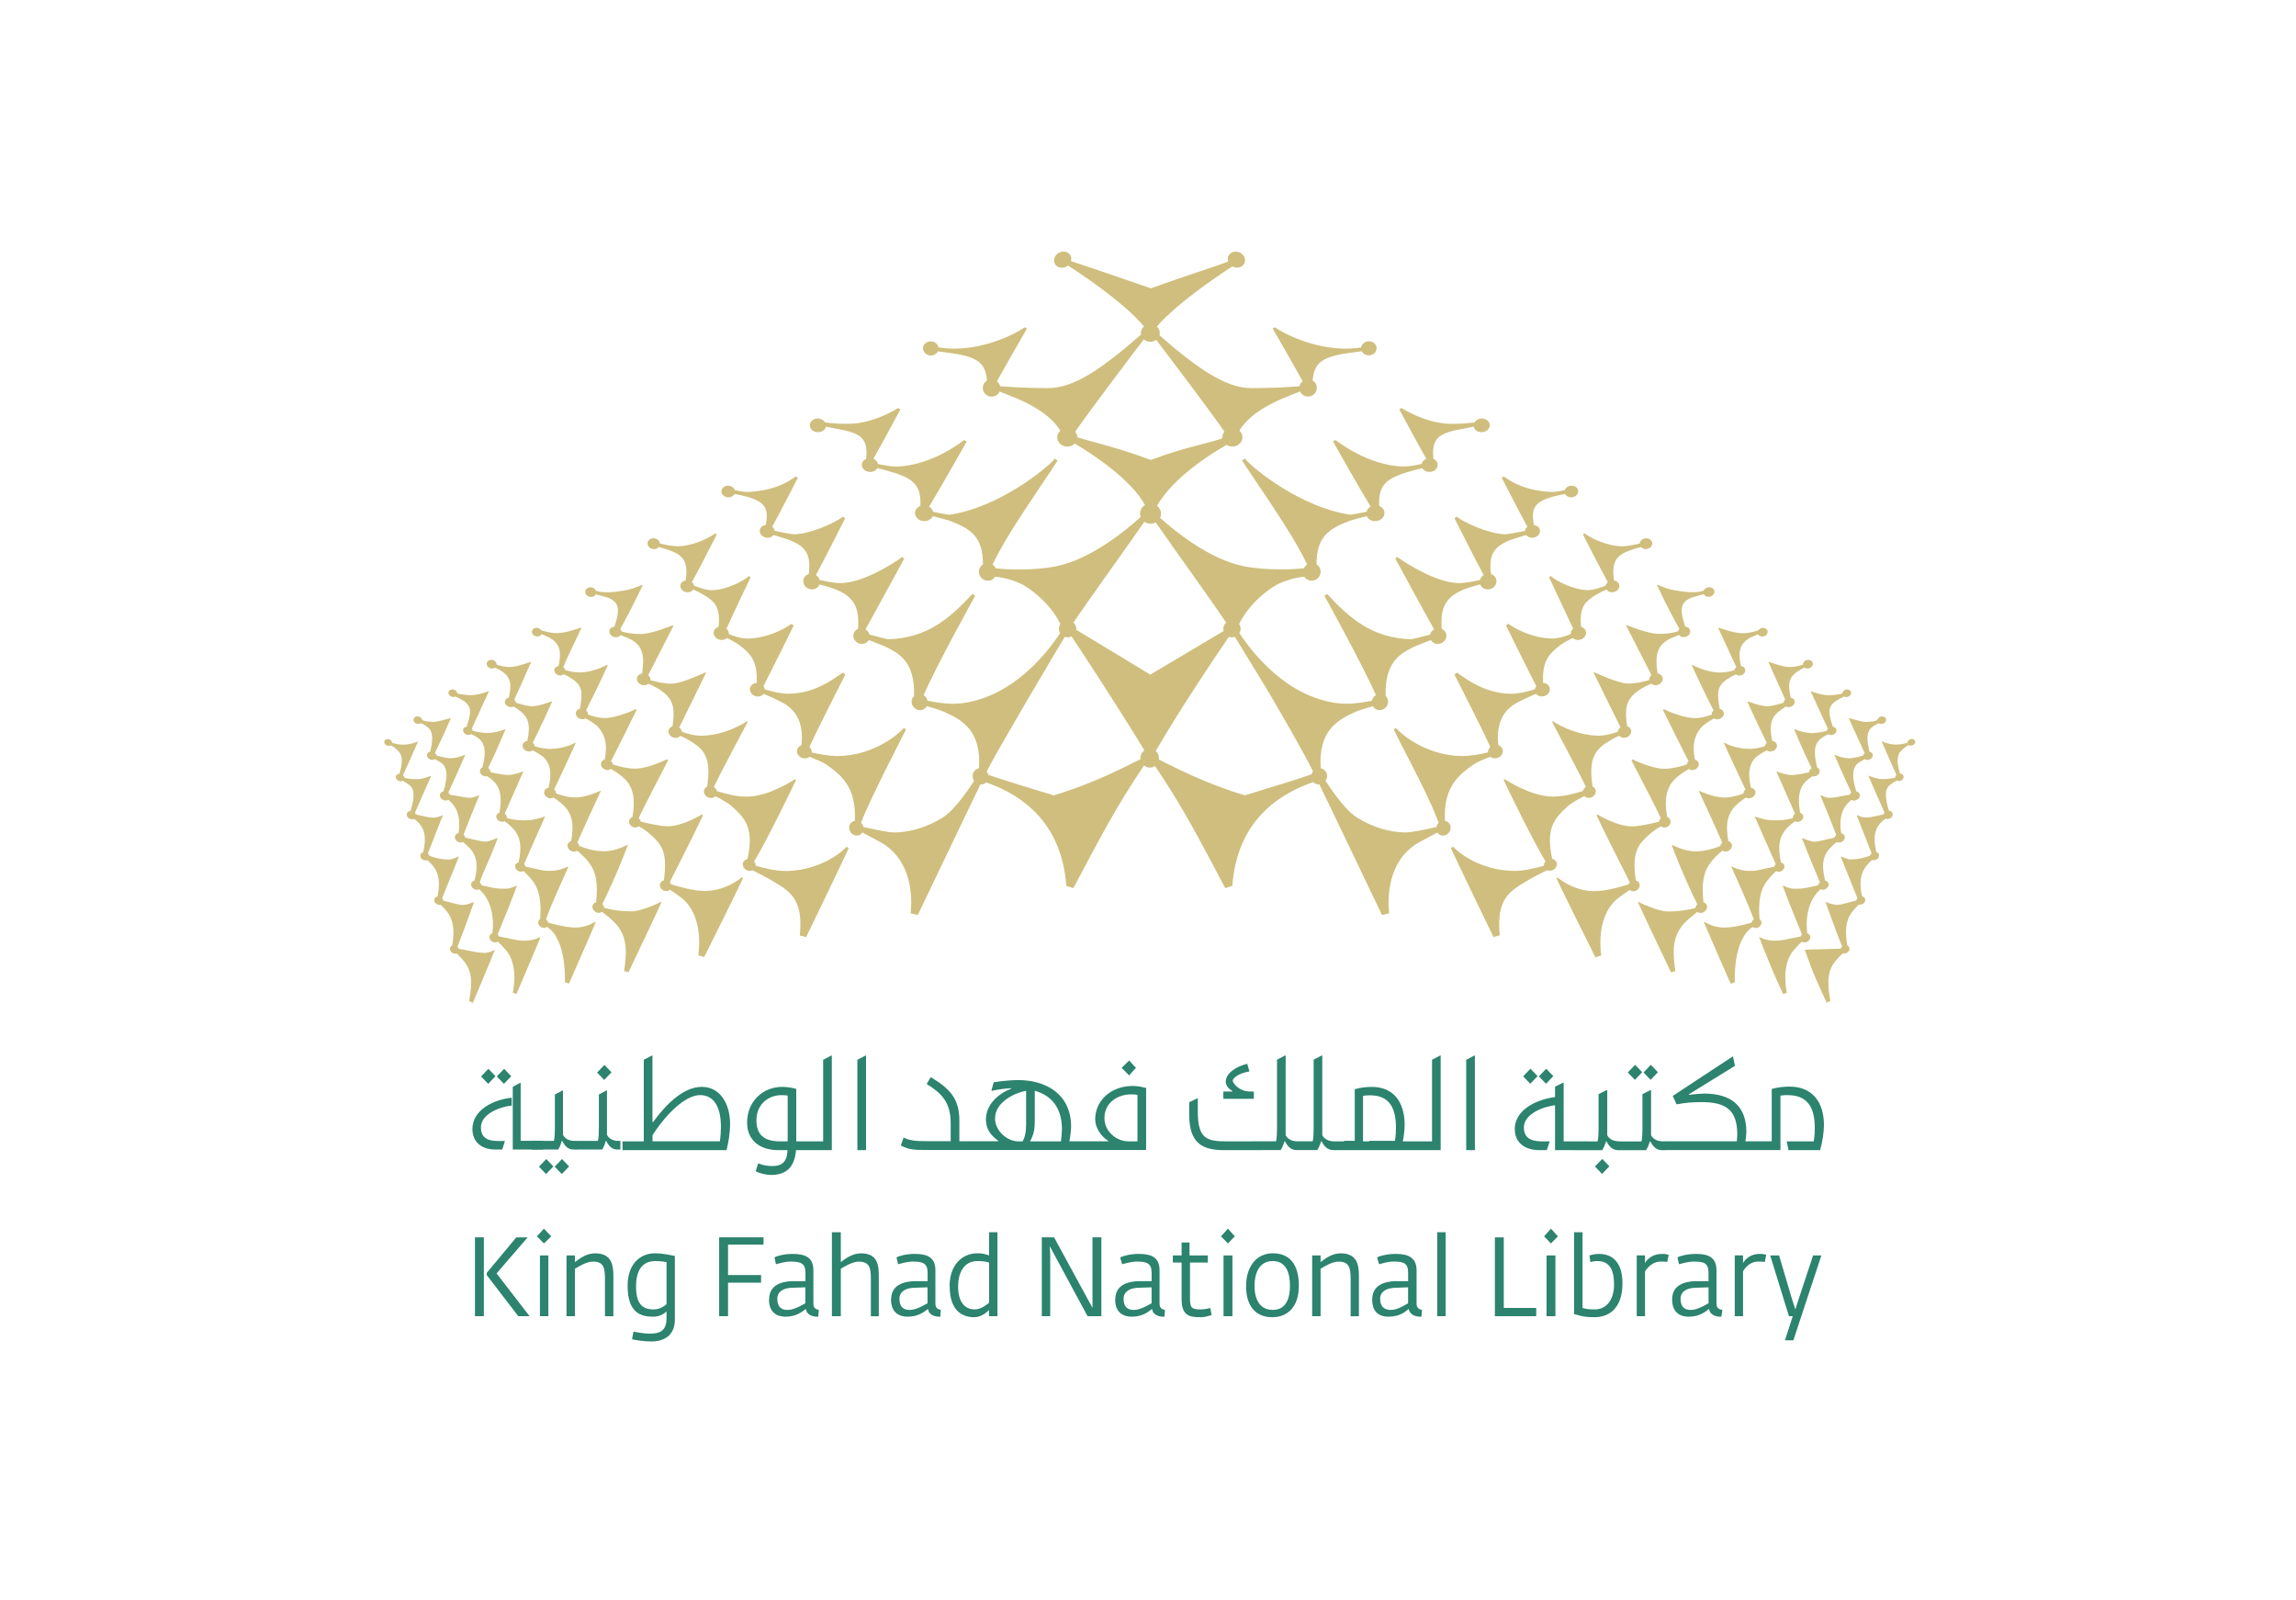 <svg width="231" height="161" viewBox="0 0 231 161" fill="none" xmlns="http://www.w3.org/2000/svg">
<path d="M156.169 86.412C155.499 83.339 156.337 82.37 157.77 81.073C158.016 80.849 158.753 80.399 159.392 80.091C159.498 80.196 159.647 80.267 159.824 80.267C160.185 80.276 160.511 80.007 160.547 79.676C160.573 79.434 160.436 79.222 160.225 79.121C159.824 76.502 160.401 75.528 161.547 74.774C162.085 74.417 162.447 74.228 162.909 74.016C163.02 74.139 163.178 74.219 163.372 74.223C163.738 74.232 164.069 73.972 164.108 73.637C164.139 73.368 163.967 73.143 163.707 73.059C163.452 71.442 163.606 70.617 164.289 69.93C164.809 69.405 165.59 69.004 166.136 68.775C166.242 68.863 166.374 68.925 166.533 68.929C166.908 68.942 167.243 68.682 167.287 68.352C167.322 68.052 167.097 67.801 166.771 67.748C166.484 65.905 166.683 64.816 168.221 64.164C168.512 64.04 168.71 63.961 168.926 63.882C169.019 63.996 169.16 64.076 169.323 64.093C169.341 64.093 169.354 64.093 169.372 64.093C169.685 64.107 169.98 63.904 170.042 63.626C170.073 63.494 170.042 63.362 169.962 63.251C169.879 63.137 169.738 63.062 169.539 63.031C169.257 62.123 168.997 61.268 169.394 60.686C169.614 60.364 170.024 60.135 170.65 59.981C171.003 59.892 171.192 59.84 171.417 59.778C171.421 59.787 171.421 59.8 171.43 59.809C171.505 59.923 171.637 60.003 171.792 60.029C171.814 60.029 171.836 60.033 171.858 60.038C172.136 60.051 172.396 59.879 172.466 59.646C172.501 59.527 172.484 59.407 172.418 59.302C172.343 59.187 172.211 59.103 171.99 59.072C171.73 59.059 171.492 59.209 171.404 59.421C171.382 59.425 171.364 59.434 171.342 59.438C171.166 59.487 170.989 59.531 170.888 59.544C170.615 59.575 170.311 59.588 169.993 59.571C169.711 59.557 169.486 59.531 169.341 59.509C168.221 59.355 167.935 59.297 167.168 58.993C167.031 58.94 166.894 58.887 166.762 58.83C166.744 58.843 166.727 58.856 166.709 58.87C167.829 61.233 168.539 62.502 168.962 63.265C168.904 63.331 168.856 63.406 168.838 63.494C168.838 63.503 168.838 63.507 168.838 63.511C168.278 63.675 167.582 63.798 166.815 63.767C165.642 63.723 163.654 62.881 163.654 62.881C163.641 62.899 163.628 62.921 163.61 62.938C163.967 63.626 166.074 67.748 166.154 67.915C166.039 68.017 165.951 68.149 165.933 68.299C165.929 68.338 165.942 68.374 165.947 68.409C165.418 68.572 164.488 68.788 163.747 68.766C162.707 68.731 160.384 67.62 160.384 67.62C160.366 67.633 160.353 67.651 160.335 67.664C160.507 68.017 162.376 71.861 163.037 73.165C162.896 73.271 162.795 73.421 162.777 73.597C162.777 73.597 162.777 73.606 162.777 73.611C162.217 73.813 161.419 74.029 160.749 74.012C158.25 73.95 156.209 72.544 156.205 72.544L156.152 72.623C156.381 73.077 158.977 77.891 159.555 79.169C159.401 79.266 159.29 79.407 159.251 79.579C158.246 79.87 157.315 80.157 156.116 80.135C153.939 80.095 151.395 78.385 151.391 78.385C151.356 78.411 151.32 78.442 151.281 78.468C151.744 79.465 154.318 84.741 155.491 86.654C155.411 86.751 155.349 86.857 155.341 86.985C155.341 87.02 155.349 87.051 155.354 87.082C154.631 87.293 153.361 87.624 152.352 87.615C149.553 87.589 147.283 86.315 146.185 85.169C146.114 85.217 146.044 85.266 145.973 85.314C146.388 86.266 150.262 94.267 150.258 94.263L150.893 94.095C150.505 90.331 151.96 89.616 153.793 88.514C154.128 88.312 155.036 87.84 155.658 87.536C155.737 87.571 155.826 87.597 155.923 87.597C156.275 87.597 156.593 87.333 156.628 86.998C156.659 86.703 156.451 86.465 156.161 86.407" fill="#CFBE7D"/>
<path d="M164.967 89.11C164.998 88.85 164.831 88.639 164.575 88.581C164.187 85.857 164.773 85.037 165.65 84.204C166.105 83.776 166.563 83.433 167.092 83.133C167.18 83.199 167.29 83.248 167.418 83.252C167.744 83.261 168.044 83.018 168.079 82.719C168.11 82.476 167.965 82.273 167.736 82.198C167.418 80.453 167.652 79.232 168.489 78.394C168.855 78.028 169.468 77.618 169.913 77.358C170.001 77.42 170.107 77.469 170.231 77.473C170.561 77.482 170.865 77.244 170.905 76.944C170.94 76.693 170.773 76.481 170.521 76.415C170.261 74.991 170.416 74.136 171.081 73.272C171.341 72.933 171.985 72.523 172.457 72.271C172.54 72.32 172.637 72.359 172.748 72.364C173.083 72.377 173.387 72.144 173.431 71.844C173.466 71.579 173.281 71.363 173.012 71.306C172.739 69.626 172.721 68.992 173.894 68.247C174.176 68.07 174.383 67.951 174.656 67.841C174.731 67.903 174.819 67.947 174.925 67.96C174.938 67.96 174.952 67.96 174.965 67.96C175.256 67.973 175.516 67.788 175.578 67.537C175.604 67.418 175.578 67.294 175.511 67.198C175.441 67.096 175.322 67.034 175.159 67.008C174.89 65.765 174.872 64.707 176.265 64.068C176.525 63.949 176.684 63.887 176.856 63.816C176.865 63.816 176.874 63.808 176.882 63.808C176.887 63.816 176.887 63.825 176.891 63.834C176.957 63.94 177.076 64.01 177.213 64.032C177.231 64.032 177.253 64.032 177.27 64.037C177.526 64.05 177.764 63.896 177.826 63.68C177.861 63.574 177.843 63.459 177.786 63.367C177.72 63.261 177.601 63.191 177.403 63.164C177.195 63.155 177.006 63.261 176.904 63.415C176.314 63.574 175.948 63.728 175.137 63.693C174.282 63.653 172.937 63.147 172.937 63.147C172.915 63.164 172.897 63.182 172.88 63.195C173.523 64.606 174.617 66.938 174.696 67.123C174.595 67.198 174.52 67.299 174.493 67.413C174.493 67.413 174.493 67.422 174.493 67.427C173.982 67.577 173.4 67.674 172.928 67.656C171.553 67.603 170.288 66.893 170.288 66.893C170.266 66.911 170.244 66.933 170.222 66.951C171.275 69.256 171.985 70.658 172.399 71.465C172.302 71.557 172.227 71.667 172.21 71.8C172.205 71.831 172.219 71.861 172.219 71.892C171.795 72.038 171.086 72.267 170.438 72.245C169.53 72.214 168.203 71.716 167.824 71.54C167.683 71.473 167.542 71.407 167.405 71.346C167.374 71.372 167.343 71.398 167.312 71.425C167.59 72.024 169.265 75.366 169.882 76.582C169.785 76.675 169.715 76.785 169.697 76.913C169.19 77.072 168.198 77.358 167.392 77.341C166.082 77.31 164.249 76.388 164.249 76.388C164.218 76.433 164.183 76.472 164.147 76.516C164.368 76.97 166.563 81.101 167.101 82.331C166.999 82.419 166.929 82.533 166.902 82.666C166.281 82.82 164.883 83.151 164.138 83.137C162.613 83.111 160.722 81.938 160.722 81.938C160.691 81.969 160.66 82 160.634 82.035C161.035 82.912 162.569 85.994 163.975 88.766C163.914 88.828 163.87 88.899 163.839 88.978C163.235 89.163 161.617 89.661 160.343 89.648C158.245 89.626 156.724 88.286 156.724 88.286C156.68 88.312 156.636 88.339 156.596 88.365C156.971 89.216 160.515 96.309 160.515 96.309L161.101 96.119C161.101 96.119 160.471 92.496 162.565 90.547C162.794 90.336 163.473 89.847 163.958 89.525C164.05 89.604 164.169 89.661 164.315 89.666C164.637 89.666 164.928 89.428 164.963 89.124" fill="#CFBE7D"/>
<path d="M171.747 91.292C171.782 91.041 171.624 90.834 171.386 90.772C171.165 88.806 171.386 87.66 172.205 86.637C172.474 86.302 172.933 85.866 173.294 85.57C173.378 85.623 173.471 85.663 173.585 85.667C173.907 85.672 174.207 85.438 174.251 85.138C174.286 84.891 174.127 84.684 173.889 84.618C173.616 83.053 173.748 82.132 174.374 81.316C174.656 80.951 175.243 80.501 175.657 80.228C175.736 80.272 175.825 80.307 175.93 80.311C176.257 80.32 176.561 80.087 176.605 79.791C176.649 79.518 176.45 79.293 176.164 79.249C175.794 77.697 176.005 76.661 176.847 76.031C177.046 75.881 177.425 75.661 177.755 75.48C177.843 75.55 177.958 75.599 178.09 75.603C178.421 75.617 178.729 75.383 178.774 75.088C178.818 74.806 178.61 74.576 178.306 74.541C177.932 72.848 178.271 72.134 178.954 71.583C179.232 71.363 179.452 71.209 179.69 71.072C179.752 71.103 179.818 71.125 179.889 71.134C179.902 71.134 179.92 71.134 179.933 71.134C180.215 71.147 180.484 70.962 180.546 70.715C180.576 70.596 180.554 70.477 180.484 70.375C180.422 70.283 180.308 70.225 180.162 70.195C179.898 68.925 179.871 68.229 180.837 67.554C181.079 67.382 181.291 67.268 181.56 67.162C181.617 67.202 181.687 67.232 181.762 67.246C181.784 67.246 181.802 67.25 181.824 67.254C182.071 67.268 182.309 67.113 182.375 66.897C182.41 66.792 182.397 66.681 182.34 66.589C182.274 66.483 182.159 66.412 181.961 66.382C181.709 66.368 181.471 66.523 181.405 66.739C181.392 66.778 181.396 66.818 181.396 66.853C181.088 66.968 180.554 67.127 179.92 67.096H179.911C179.161 67.043 177.989 66.589 177.989 66.589C177.971 66.602 177.954 66.62 177.936 66.633C178.09 66.986 179.386 69.891 179.607 70.367C179.541 70.433 179.488 70.508 179.466 70.591C179.457 70.622 179.466 70.657 179.466 70.688C179.214 70.759 178.888 70.847 178.853 70.86C178.575 70.962 177.954 71.063 177.791 71.054C176.918 70.997 175.877 70.556 175.877 70.556C175.86 70.578 175.838 70.596 175.82 70.618C176.001 71.041 176.918 73.042 177.755 74.726C177.663 74.814 177.592 74.92 177.57 75.048C177.57 75.052 177.57 75.057 177.57 75.061C177.209 75.18 176.57 75.361 175.899 75.339C174.383 75.29 173.501 74.717 173.501 74.717C173.479 74.735 173.462 74.748 173.44 74.766C173.581 75.101 175.357 78.87 175.609 79.421C175.507 79.513 175.432 79.628 175.415 79.76C175.415 79.782 175.419 79.804 175.419 79.826C174.978 79.985 174.171 80.25 173.396 80.228C172.32 80.201 170.967 79.562 170.967 79.562C170.954 79.575 170.94 79.588 170.923 79.597C171.17 80.139 172.677 83.34 173.277 84.772C173.175 84.861 173.1 84.98 173.078 85.112C172.571 85.301 171.637 85.663 170.504 85.645C169.38 85.627 168.247 84.997 168.247 84.997C168.234 85.01 168.216 85.024 168.198 85.032C168.392 85.575 169.442 88.299 170.764 90.961C170.676 91.054 170.605 91.164 170.588 91.292C170.588 91.31 170.588 91.327 170.588 91.345C169.984 91.512 168.957 91.706 167.797 91.693C166.709 91.68 164.831 90.728 164.831 90.728C164.817 90.737 164.804 90.745 164.795 90.759C165.06 91.389 166.545 94.505 168.119 97.812L168.56 97.706C168.251 95.652 168.265 94.131 169.486 92.844C169.719 92.601 170.332 92.068 170.777 91.737C170.861 91.799 170.962 91.843 171.086 91.843C171.403 91.843 171.699 91.605 171.738 91.305" fill="#CFBE7D"/>
<path d="M177.218 92.88C177.244 92.708 177.165 92.562 177.029 92.474C176.879 90.786 177.103 89.512 177.716 88.71C178.012 88.322 178.395 87.903 178.695 87.629C178.765 87.669 178.845 87.704 178.937 87.704C179.224 87.709 179.488 87.502 179.528 87.237C179.563 87.008 179.409 86.818 179.184 86.77C178.827 85.126 179.003 84.125 179.819 83.279C180.004 83.085 180.313 82.82 180.59 82.622C180.656 82.662 180.736 82.688 180.824 82.688C181.11 82.697 181.384 82.49 181.423 82.225C181.459 82.009 181.322 81.824 181.11 81.762C180.846 80.281 181.009 79.307 181.644 78.641C181.82 78.461 182.093 78.253 182.358 78.086C182.393 78.095 182.424 78.108 182.464 78.108C182.755 78.117 183.028 77.914 183.072 77.654C183.103 77.46 183.002 77.288 182.825 77.209C182.433 75.688 182.534 74.828 183.182 74.313C183.442 74.105 183.711 73.964 183.958 73.854C184.02 73.898 184.09 73.933 184.17 73.942C184.183 73.942 184.196 73.942 184.209 73.942C184.461 73.951 184.694 73.792 184.752 73.572C184.778 73.466 184.765 73.365 184.703 73.277C184.646 73.189 184.54 73.136 184.403 73.109C184.394 73.078 184.386 73.043 184.372 73.012C184.007 71.835 183.786 71.126 184.738 70.499C185.025 70.31 185.254 70.2 185.558 70.076C185.598 70.094 185.633 70.112 185.682 70.12C185.699 70.12 185.717 70.12 185.735 70.129C185.955 70.138 186.167 70.001 186.228 69.812C186.259 69.715 186.25 69.618 186.197 69.539C186.14 69.446 186.039 69.384 185.867 69.358C185.646 69.349 185.435 69.481 185.373 69.675C185.364 69.706 185.364 69.733 185.364 69.763C184.906 69.891 184.245 69.957 183.888 69.94C183.107 69.904 182.217 69.539 182.217 69.539C182.204 69.547 182.19 69.561 182.182 69.569C182.384 70.028 183.852 73.202 183.901 73.308C183.861 73.36 183.826 73.413 183.813 73.475C183.813 73.488 183.813 73.506 183.813 73.519C183.27 73.687 182.437 73.757 182.336 73.753C181.274 73.713 180.551 73.352 180.551 73.352C180.542 73.36 180.529 73.369 180.52 73.378C180.656 73.731 181.45 75.639 182.265 77.279C182.138 77.363 182.041 77.486 182.019 77.627C182.019 77.65 182.023 77.672 182.023 77.694C181.512 77.808 180.643 77.98 180.171 77.967C179.559 77.945 178.765 77.61 178.765 77.61C178.752 77.619 178.739 77.627 178.73 77.636C179.197 78.73 180.185 80.889 180.599 81.864C180.484 81.947 180.401 82.067 180.379 82.203C180.374 82.238 180.379 82.274 180.383 82.309C179.625 82.507 178.889 82.565 178.219 82.52C177.381 82.468 176.588 82.146 176.588 82.146L176.552 82.177C176.707 82.529 178.461 86.461 178.655 86.933C178.58 87.008 178.527 87.092 178.505 87.193C178.377 87.22 178.232 87.25 178.082 87.281C177.557 87.391 177.055 87.493 176.958 87.524C176.597 87.629 176.217 87.616 175.829 87.608C175.054 87.594 174.234 87.175 174.234 87.175L174.19 87.206C174.384 87.66 175.979 91.103 176.451 92.505C176.336 92.58 176.248 92.694 176.217 92.827C175.234 93.1 174.251 93.32 173.427 93.312C172.744 93.303 172.206 93.109 171.875 92.946C171.739 92.88 171.598 92.809 171.461 92.743L171.426 92.778C171.518 93.029 174.119 98.958 174.119 98.958L174.538 98.831C174.538 98.831 174.304 94.515 176.345 93.25C176.42 93.316 176.522 93.36 176.636 93.36C176.918 93.36 177.178 93.148 177.222 92.884" fill="#CFBE7D"/>
<path d="M182.128 94.339C182.163 94.118 182.031 93.938 181.824 93.885C181.643 92.443 181.912 91.046 182.569 90.12C182.732 89.895 182.948 89.644 183.155 89.454C183.217 89.485 183.287 89.512 183.371 89.512C183.653 89.516 183.922 89.309 183.966 89.049C184.006 88.815 183.856 88.63 183.622 88.586C183.243 87.052 183.384 86.087 184.121 85.32C184.376 85.055 184.597 84.848 184.791 84.702C184.852 84.733 184.923 84.751 184.998 84.755C185.284 84.764 185.553 84.557 185.602 84.297C185.646 84.063 185.483 83.869 185.245 83.83C185.033 82.573 185.236 81.551 185.849 80.867C185.99 80.709 186.135 80.576 186.267 80.466C186.338 80.506 186.413 80.537 186.505 80.537C186.792 80.546 187.07 80.343 187.114 80.083C187.153 79.853 186.999 79.664 186.761 79.615C186.307 78.187 186.333 77.257 186.933 76.777C186.933 76.777 187.299 76.534 187.616 76.367C187.678 76.411 187.744 76.442 187.823 76.45C187.837 76.45 187.85 76.45 187.863 76.45C188.11 76.459 188.348 76.296 188.405 76.08C188.436 75.974 188.419 75.869 188.361 75.785C188.308 75.706 188.211 75.657 188.088 75.626C187.806 74.431 187.766 73.634 188.317 73.175C188.555 72.981 188.767 72.867 189.027 72.756C189.075 72.792 189.133 72.818 189.199 72.827C189.216 72.827 189.234 72.827 189.252 72.836C189.468 72.845 189.679 72.708 189.741 72.523C189.776 72.426 189.763 72.329 189.715 72.249C189.662 72.157 189.56 72.095 189.384 72.069C189.168 72.06 188.952 72.197 188.895 72.382C188.886 72.399 188.895 72.421 188.886 72.439C188.661 72.527 188.546 72.562 188.493 72.567C188.088 72.615 187.89 72.637 187.665 72.629C187.665 72.629 187.656 72.629 187.652 72.629C187.242 72.598 186.038 72.249 186.038 72.249C186.029 72.258 186.021 72.267 186.012 72.276C186.012 72.276 187.559 75.661 187.603 75.758C187.537 75.82 187.484 75.886 187.462 75.97C187.462 75.979 187.462 75.988 187.462 75.996C187.109 76.107 186.426 76.296 185.998 76.283C185.262 76.257 184.605 75.935 184.605 75.935C184.592 75.944 184.579 75.948 184.57 75.957C184.57 75.957 185.452 78.007 186.263 79.73C186.188 79.787 186.135 79.867 186.1 79.951C185.963 79.972 185.827 79.995 185.827 79.995C185.606 80.03 185.399 80.065 185.32 80.083C185.179 80.114 184.464 80.277 183.958 80.263C183.79 80.259 183.186 80.003 183.186 80.003C183.177 80.012 183.164 80.021 183.155 80.03C183.719 81.388 184.416 83.115 184.738 83.98C184.654 84.059 184.588 84.156 184.566 84.266C184.526 84.275 184.491 84.284 184.451 84.293C183.993 84.394 183.362 84.535 183.252 84.566C182.97 84.641 182.706 84.68 182.463 84.672C182.19 84.663 181.326 84.31 181.326 84.31C181.317 84.319 181.304 84.323 181.295 84.332C181.656 85.32 183.001 88.489 183.098 88.754C183.023 88.833 182.961 88.921 182.944 89.027C182.944 89.036 182.944 89.044 182.944 89.058C182.516 89.15 181.881 89.287 181.78 89.309C181.194 89.432 180.766 89.41 180.427 89.401C179.99 89.393 179.4 89.097 179.4 89.097C179.386 89.106 179.377 89.115 179.364 89.124C179.761 90.243 180.497 92.064 181.299 94.017C181.238 94.07 181.194 94.136 181.163 94.211C180.757 94.29 180.118 94.409 179.99 94.444C179.51 94.572 178.998 94.638 178.509 94.634C177.61 94.625 177.032 94.272 177.032 94.272C177.019 94.281 177.006 94.29 176.997 94.299C177.094 94.581 177.513 95.652 178.143 97.16C178.879 98.945 179.413 100.012 179.413 100.012L179.779 99.866C179.779 99.866 179.117 97.116 180.484 95.564C180.643 95.383 180.969 95.013 181.295 94.731C181.366 94.775 181.445 94.81 181.542 94.81C181.82 94.81 182.084 94.603 182.128 94.339Z" fill="#CFBE7D"/>
<path d="M192.659 74.497C192.611 74.418 192.522 74.36 192.368 74.338C192.174 74.329 191.985 74.453 191.927 74.621C191.914 74.656 191.914 74.687 191.914 74.717C191.654 74.801 191.174 74.925 190.675 74.903C189.908 74.872 189.349 74.581 189.349 74.581C189.34 74.594 189.318 74.616 189.318 74.616C189.318 74.616 190.764 77.869 190.803 77.966C190.746 78.019 190.702 78.081 190.684 78.151C190.675 78.182 190.675 78.209 190.675 78.24C190.376 78.301 189.834 78.394 189.313 78.376C188.74 78.354 188.013 78.037 188.013 78.037C188.004 78.05 187.991 78.059 187.982 78.068C188.136 78.429 188.992 80.351 189.247 80.937C189.384 81.25 189.499 81.51 189.6 81.753C189.556 81.806 189.525 81.859 189.507 81.925C189.309 81.969 189.115 82.013 188.917 82.057C188.665 82.114 188.136 82.255 187.665 82.242C187.33 82.233 186.836 82.004 186.836 82.004C186.827 82.013 186.818 82.022 186.81 82.035C186.973 82.458 188.026 85.143 188.299 85.839C188.225 85.905 188.167 85.993 188.141 86.086C187.771 86.223 186.973 86.478 186.082 86.456C185.906 86.452 185.231 86.161 185.231 86.161C185.218 86.17 185.209 86.179 185.196 86.192C185.342 86.571 186.21 88.722 186.523 89.48C186.523 89.48 186.743 90.022 186.876 90.353C186.814 90.419 186.765 90.494 186.752 90.582C186.752 90.582 186.752 90.587 186.752 90.591C186.43 90.675 185.844 90.829 185.782 90.847C185.377 90.961 185.042 91.032 184.777 91.028C184.394 91.023 183.715 90.75 183.715 90.75C183.702 90.763 183.693 90.772 183.68 90.785C183.843 91.248 184.941 94.267 185.333 95.224C185.271 95.286 185.223 95.356 185.196 95.436L181.621 95.537C181.621 95.537 181.599 95.563 181.59 95.577C181.709 95.929 182.357 97.732 182.719 98.53C183.411 100.064 183.781 100.871 183.781 100.871L184.156 100.686C184.151 100.655 184.147 100.624 184.138 100.598C183.768 98.587 183.927 97.499 184.786 96.538C184.976 96.326 185.196 96.088 185.408 95.89C185.452 95.903 185.496 95.916 185.549 95.921C185.796 95.921 186.034 95.735 186.073 95.502C186.104 95.321 186.012 95.171 185.857 95.105C185.606 93.73 185.677 92.517 186.417 91.645C186.527 91.517 186.779 91.217 187.021 90.988C187.056 90.997 187.087 91.01 187.127 91.01C187.378 91.014 187.621 90.829 187.66 90.596C187.7 90.384 187.555 90.208 187.339 90.177C187.039 88.81 187.175 87.818 187.828 87.038C187.973 86.866 188.172 86.668 188.366 86.505C188.41 86.522 188.458 86.536 188.515 86.536C188.771 86.54 189.014 86.359 189.053 86.126C189.089 85.927 188.965 85.764 188.771 85.716C188.458 84.349 188.582 83.459 189.186 82.797C189.349 82.621 189.525 82.484 189.701 82.357C189.754 82.379 189.811 82.392 189.878 82.396C190.133 82.405 190.376 82.225 190.42 81.991C190.464 81.762 190.296 81.572 190.045 81.559C189.604 80.157 189.631 79.39 190.142 78.971C190.34 78.808 190.579 78.658 190.825 78.522C190.874 78.548 190.927 78.566 190.988 78.575C190.997 78.575 191.01 78.575 191.024 78.575C191.244 78.583 191.456 78.438 191.509 78.244C191.535 78.151 191.522 78.054 191.473 77.979C191.416 77.891 191.315 77.834 191.165 77.821C191.165 77.821 191.16 77.821 191.156 77.821C190.869 76.842 190.759 76.031 191.288 75.515C191.509 75.299 191.72 75.11 192.029 74.951C192.073 74.982 192.121 75.004 192.179 75.013C192.196 75.013 192.21 75.013 192.227 75.013C192.421 75.022 192.611 74.898 192.668 74.731C192.699 74.642 192.69 74.559 192.646 74.484" fill="#CFBE7D"/>
<path d="M48.677 95.855C48.346 95.855 47.923 95.802 47.385 95.683C47.328 95.67 47.138 95.635 46.905 95.591C46.667 95.547 46.38 95.49 46.16 95.445C46.133 95.366 46.089 95.291 46.023 95.234C46.42 94.273 47.513 91.253 47.676 90.795C47.663 90.782 47.654 90.773 47.641 90.76C47.641 90.76 46.962 91.033 46.579 91.037C46.314 91.037 45.975 90.971 45.574 90.856C45.512 90.839 44.925 90.68 44.604 90.601C44.604 90.601 44.604 90.596 44.604 90.592C44.59 90.504 44.538 90.429 44.48 90.363C44.608 90.037 46.014 86.585 46.16 86.206C46.151 86.197 46.138 86.188 46.124 86.175C46.124 86.175 45.45 86.466 45.269 86.47C44.383 86.488 43.581 86.237 43.211 86.1C43.189 86.003 43.131 85.919 43.052 85.853C43.321 85.157 44.379 82.468 44.542 82.049C44.533 82.04 44.524 82.031 44.516 82.018C44.516 82.018 44.022 82.248 43.691 82.256C43.22 82.269 42.691 82.133 42.439 82.071C42.241 82.027 42.047 81.983 41.849 81.939C41.831 81.877 41.796 81.82 41.752 81.767C41.853 81.52 41.968 81.264 42.104 80.951C42.36 80.365 43.22 78.443 43.37 78.082C43.361 78.073 43.347 78.06 43.339 78.051C43.339 78.051 42.611 78.368 42.038 78.39C41.514 78.408 40.971 78.315 40.676 78.254C40.676 78.223 40.676 78.196 40.672 78.165C40.65 78.095 40.606 78.033 40.548 77.98C40.588 77.879 40.632 77.778 40.667 77.707C40.901 77.24 41.88 75.001 42.038 74.63C42.029 74.617 42.021 74.608 42.007 74.595C42.007 74.595 41.452 74.882 40.681 74.912C40.182 74.934 39.702 74.806 39.442 74.727C39.442 74.696 39.442 74.661 39.429 74.63C39.371 74.463 39.182 74.339 38.988 74.348C38.834 74.366 38.745 74.423 38.697 74.507C38.653 74.582 38.648 74.67 38.675 74.754C38.732 74.921 38.922 75.045 39.116 75.036C39.133 75.036 39.147 75.036 39.164 75.031C39.221 75.022 39.27 75.001 39.314 74.974C39.623 75.133 39.834 75.322 40.055 75.538C40.588 76.05 40.473 76.861 40.187 77.844C40.187 77.844 40.182 77.844 40.178 77.844C40.028 77.861 39.927 77.919 39.869 78.002C39.821 78.077 39.808 78.174 39.834 78.267C39.892 78.461 40.103 78.606 40.324 78.597C40.337 78.597 40.346 78.597 40.359 78.597C40.416 78.593 40.473 78.571 40.517 78.545C40.769 78.681 41.002 78.831 41.205 78.994C41.716 79.413 41.739 80.18 41.302 81.582C41.051 81.595 40.883 81.785 40.927 82.014C40.971 82.248 41.214 82.428 41.474 82.419C41.54 82.419 41.597 82.406 41.65 82.38C41.827 82.503 42.003 82.644 42.166 82.82C42.77 83.486 42.889 84.372 42.576 85.739C42.382 85.787 42.254 85.95 42.294 86.149C42.338 86.382 42.58 86.563 42.836 86.559C42.889 86.559 42.938 86.545 42.986 86.528C43.18 86.691 43.378 86.889 43.524 87.061C44.176 87.841 44.308 88.838 44.013 90.2C43.797 90.231 43.652 90.403 43.691 90.618C43.735 90.852 43.973 91.037 44.225 91.033C44.264 91.033 44.295 91.02 44.33 91.011C44.573 91.24 44.824 91.535 44.934 91.668C45.67 92.54 45.741 93.753 45.494 95.128C45.336 95.19 45.243 95.344 45.278 95.525C45.322 95.758 45.556 95.948 45.803 95.944C45.856 95.944 45.9 95.93 45.944 95.913C46.155 96.111 46.376 96.353 46.565 96.561C47.425 97.522 47.584 98.61 47.213 100.621C47.209 100.651 47.2 100.682 47.196 100.709L47.575 100.894C47.575 100.894 49.647 95.952 49.766 95.6C49.757 95.586 49.744 95.573 49.735 95.56C49.735 95.56 49.25 95.869 48.681 95.873" fill="#CFBE7D"/>
<path d="M52.86 94.632C52.371 94.637 51.859 94.571 51.379 94.443C51.251 94.408 50.612 94.284 50.206 94.209C50.175 94.134 50.127 94.073 50.065 94.015C50.863 92.063 51.604 90.242 52 89.122C51.992 89.114 51.978 89.105 51.965 89.096C51.965 89.096 51.374 89.396 50.938 89.4C50.603 89.404 50.175 89.427 49.585 89.308C49.479 89.285 48.849 89.149 48.421 89.056C48.421 89.047 48.421 89.039 48.421 89.025C48.403 88.92 48.342 88.831 48.267 88.752C48.364 88.488 48.487 88.148 48.624 87.826C49.038 86.852 49.713 85.318 50.074 84.326C50.061 84.317 50.052 84.313 50.039 84.304C50.039 84.304 49.175 84.657 48.901 84.666C48.659 84.675 48.395 84.635 48.112 84.56C48.002 84.529 47.372 84.392 46.918 84.287C46.878 84.278 46.843 84.269 46.803 84.26C46.786 84.15 46.719 84.053 46.636 83.974C46.958 83.11 47.654 81.382 48.218 80.024C48.205 80.015 48.196 80.006 48.187 79.998C48.187 79.998 47.579 80.249 47.416 80.258C46.905 80.271 46.191 80.112 46.054 80.077C45.974 80.059 45.767 80.024 45.542 79.989C45.542 79.989 45.406 79.967 45.269 79.945C45.234 79.861 45.181 79.781 45.106 79.724C45.917 78.005 46.799 75.951 46.799 75.951C46.786 75.942 46.777 75.938 46.764 75.929C46.764 75.929 46.102 76.251 45.366 76.277C44.939 76.295 44.255 76.101 43.903 75.991C43.903 75.982 43.903 75.973 43.903 75.964C43.881 75.88 43.828 75.814 43.762 75.752C43.806 75.656 43.85 75.554 43.903 75.444C44.123 74.977 44.643 73.91 45.349 72.27C45.34 72.261 45.331 72.252 45.322 72.244C45.322 72.244 44.119 72.588 43.709 72.623C43.709 72.623 43.7 72.623 43.696 72.623C43.471 72.632 43.268 72.609 42.867 72.561C42.814 72.552 42.699 72.521 42.474 72.433C42.474 72.416 42.474 72.394 42.466 72.376C42.404 72.186 42.192 72.054 41.976 72.063C41.804 72.085 41.703 72.151 41.65 72.244C41.602 72.323 41.593 72.42 41.624 72.517C41.685 72.707 41.897 72.839 42.113 72.83C42.131 72.83 42.148 72.826 42.166 72.821C42.232 72.812 42.289 72.786 42.338 72.751C42.602 72.861 42.814 72.975 43.047 73.169C43.603 73.628 43.563 74.426 43.281 75.62C43.158 75.647 43.061 75.7 43.012 75.779C42.955 75.867 42.937 75.969 42.968 76.074C43.026 76.29 43.264 76.453 43.51 76.445C43.524 76.445 43.537 76.445 43.55 76.445C43.629 76.436 43.7 76.405 43.757 76.361C44.075 76.528 44.441 76.771 44.441 76.771C45.036 77.251 45.071 78.186 44.612 79.61C44.374 79.658 44.22 79.848 44.26 80.077C44.304 80.337 44.577 80.54 44.868 80.531C44.961 80.531 45.036 80.5 45.102 80.46C45.234 80.571 45.379 80.707 45.52 80.862C46.133 81.545 46.336 82.567 46.129 83.824C45.886 83.868 45.728 84.057 45.767 84.296C45.811 84.555 46.085 84.763 46.371 84.754C46.451 84.754 46.517 84.732 46.578 84.701C46.772 84.851 46.997 85.054 47.248 85.318C47.985 86.085 48.126 87.05 47.747 88.585C47.517 88.629 47.363 88.818 47.403 89.047C47.447 89.308 47.716 89.519 47.998 89.51C48.082 89.51 48.148 89.488 48.214 89.453C48.421 89.642 48.641 89.898 48.8 90.119C49.457 91.044 49.726 92.437 49.545 93.883C49.338 93.94 49.206 94.117 49.241 94.337C49.285 94.597 49.545 94.809 49.827 94.809C49.924 94.809 50.008 94.774 50.074 94.73C50.405 95.012 50.727 95.382 50.885 95.563C52.252 97.114 51.59 99.865 51.59 99.865L51.956 100.01C51.956 100.01 54.275 94.58 54.372 94.297C54.359 94.289 54.346 94.28 54.337 94.271C54.337 94.271 53.759 94.624 52.86 94.632Z" fill="#CFBE7D"/>
<path d="M63.567 91.679C62.403 91.693 61.381 91.494 60.777 91.331C60.777 91.314 60.786 91.3 60.777 91.278C60.759 91.15 60.689 91.04 60.6 90.952C61.919 88.29 62.968 85.561 63.166 85.023C63.153 85.01 63.135 85.001 63.122 84.988C63.122 84.988 61.985 85.618 60.865 85.636C59.728 85.658 58.797 85.292 58.286 85.107C58.264 84.975 58.189 84.86 58.088 84.767C58.687 83.335 60.195 80.135 60.442 79.597C60.428 79.584 60.415 79.57 60.398 79.561C60.398 79.561 59.044 80.201 57.964 80.227C57.189 80.245 56.382 79.98 55.941 79.826C55.941 79.804 55.95 79.782 55.946 79.76C55.928 79.628 55.853 79.513 55.752 79.425C55.998 78.869 56.435 77.992 56.792 77.199C57.118 76.485 57.779 75.1 57.916 74.766C57.894 74.748 57.876 74.735 57.854 74.717C57.854 74.717 56.973 75.29 55.456 75.338C54.791 75.361 54.151 75.18 53.785 75.061C53.785 75.056 53.785 75.052 53.785 75.048C53.768 74.924 53.697 74.814 53.6 74.726C54.438 73.042 55.355 71.041 55.531 70.617C55.514 70.595 55.491 70.578 55.474 70.556C55.474 70.556 54.434 70.996 53.561 71.054C53.398 71.063 52.776 70.961 52.498 70.86C52.459 70.847 52.132 70.758 51.886 70.688C51.886 70.657 51.89 70.622 51.886 70.591C51.864 70.503 51.811 70.432 51.745 70.366C51.965 69.89 52.392 68.969 52.52 68.674C52.71 68.215 53.261 66.985 53.415 66.632C53.398 66.619 53.38 66.602 53.362 66.588C53.362 66.588 52.19 67.038 51.44 67.095H51.436C50.797 67.126 50.268 66.968 49.959 66.853C49.959 66.813 49.959 66.774 49.95 66.738C49.884 66.522 49.646 66.372 49.395 66.381C49.197 66.408 49.082 66.483 49.016 66.588C48.959 66.681 48.945 66.791 48.981 66.897C49.047 67.113 49.285 67.263 49.532 67.254C49.554 67.254 49.571 67.25 49.593 67.245C49.668 67.232 49.739 67.201 49.796 67.162C50.065 67.267 50.277 67.386 50.519 67.554C51.484 68.228 51.458 68.925 51.194 70.194C51.048 70.225 50.938 70.282 50.872 70.375C50.806 70.472 50.784 70.595 50.81 70.714C50.872 70.961 51.141 71.146 51.423 71.133C51.436 71.133 51.454 71.133 51.467 71.133C51.537 71.124 51.608 71.102 51.665 71.072C51.903 71.208 52.124 71.362 52.401 71.583C53.089 72.134 53.428 72.848 53.054 74.541C52.75 74.576 52.542 74.81 52.582 75.087C52.626 75.383 52.935 75.616 53.265 75.603C53.398 75.603 53.508 75.55 53.6 75.48C53.931 75.66 54.31 75.881 54.508 76.031C55.35 76.665 55.562 77.701 55.192 79.249C54.905 79.293 54.711 79.517 54.751 79.791C54.795 80.086 55.099 80.32 55.425 80.311C55.531 80.311 55.619 80.276 55.699 80.232C56.113 80.505 56.699 80.954 56.981 81.32C57.607 82.136 57.74 83.057 57.466 84.622C57.224 84.688 57.069 84.895 57.105 85.142C57.149 85.442 57.444 85.68 57.77 85.671C57.885 85.671 57.978 85.632 58.061 85.574C58.423 85.87 58.886 86.306 59.15 86.641C59.97 87.664 60.195 88.81 59.97 90.776C59.732 90.842 59.573 91.045 59.609 91.296C59.653 91.596 59.944 91.838 60.265 91.834C60.389 91.834 60.486 91.79 60.57 91.728C61.019 92.058 61.632 92.592 61.866 92.834C63.091 94.117 63.1 95.642 62.791 97.697L63.232 97.802C64.806 94.496 66.291 91.38 66.556 90.749C66.543 90.74 66.529 90.732 66.521 90.719C66.521 90.719 64.643 91.675 63.554 91.684" fill="#CFBE7D"/>
<path d="M71.017 89.634C69.747 89.647 68.125 89.149 67.525 88.964C67.495 88.885 67.451 88.814 67.384 88.752C68.79 85.98 70.325 82.903 70.726 82.021C70.695 81.99 70.664 81.959 70.638 81.924C70.638 81.924 68.746 83.097 67.221 83.123C66.476 83.136 65.079 82.81 64.457 82.651C64.431 82.519 64.36 82.405 64.259 82.317C64.797 81.091 66.992 76.956 67.212 76.502C67.177 76.458 67.146 76.418 67.111 76.374C67.111 76.374 65.277 77.296 63.968 77.326C63.161 77.349 62.165 77.058 61.663 76.903C61.645 76.771 61.574 76.661 61.477 76.568C62.095 75.352 63.77 72.01 64.047 71.411C64.016 71.384 63.986 71.358 63.959 71.331C63.818 71.397 63.677 71.464 63.541 71.53C63.157 71.706 61.834 72.204 60.926 72.235C60.283 72.257 59.569 72.028 59.146 71.882C59.146 71.852 59.159 71.825 59.154 71.79C59.137 71.662 59.062 71.547 58.965 71.455C59.379 70.648 60.089 69.246 61.142 66.941C61.12 66.919 61.098 66.901 61.076 66.884C61.076 66.884 59.811 67.593 58.436 67.646C57.964 67.664 57.387 67.567 56.871 67.417C56.871 67.417 56.871 67.408 56.871 67.404C56.844 67.289 56.77 67.188 56.668 67.113C56.748 66.932 56.836 66.725 56.95 66.465C57.246 65.773 57.845 64.596 58.484 63.185C58.462 63.168 58.445 63.154 58.427 63.137C58.427 63.137 57.083 63.644 56.223 63.683C55.412 63.719 55.046 63.564 54.455 63.406C54.354 63.251 54.164 63.145 53.957 63.154C53.754 63.181 53.64 63.256 53.574 63.357C53.516 63.45 53.499 63.564 53.534 63.67C53.596 63.886 53.838 64.04 54.089 64.027C54.111 64.027 54.129 64.027 54.147 64.023C54.288 64.001 54.402 63.926 54.468 63.824C54.473 63.816 54.473 63.807 54.477 63.798C54.486 63.798 54.495 63.807 54.504 63.807C54.68 63.877 54.839 63.939 55.094 64.058C56.483 64.697 56.465 65.76 56.201 66.998C56.038 67.025 55.919 67.091 55.848 67.188C55.778 67.289 55.756 67.408 55.782 67.527C55.844 67.778 56.104 67.959 56.395 67.95C56.408 67.95 56.426 67.95 56.439 67.95C56.545 67.937 56.633 67.893 56.708 67.831C56.986 67.942 57.188 68.056 57.471 68.237C58.643 68.982 58.625 69.617 58.356 71.296C58.083 71.353 57.898 71.574 57.938 71.834C57.982 72.134 58.286 72.367 58.621 72.354C58.736 72.354 58.828 72.314 58.912 72.261C59.384 72.517 60.027 72.927 60.287 73.262C60.953 74.126 61.103 74.981 60.847 76.405C60.596 76.476 60.428 76.683 60.464 76.934C60.503 77.234 60.807 77.472 61.138 77.463C61.266 77.463 61.367 77.415 61.455 77.349C61.905 77.604 62.513 78.019 62.879 78.384C63.717 79.222 63.946 80.443 63.629 82.189C63.404 82.268 63.254 82.466 63.285 82.709C63.325 83.008 63.62 83.251 63.946 83.242C64.074 83.242 64.184 83.189 64.272 83.123C64.801 83.423 65.26 83.767 65.714 84.194C66.591 85.028 67.177 85.847 66.789 88.572C66.538 88.633 66.366 88.841 66.397 89.101C66.432 89.4 66.723 89.647 67.045 89.643C67.19 89.643 67.309 89.585 67.402 89.502C67.887 89.823 68.57 90.313 68.795 90.524C70.893 92.473 70.258 96.101 70.258 96.096L70.84 96.286C70.84 96.286 74.385 89.193 74.759 88.342C74.715 88.316 74.675 88.29 74.631 88.263C74.631 88.263 73.106 89.603 71.008 89.625" fill="#CFBE7D"/>
<path d="M79.014 87.621C78.009 87.629 76.735 87.299 76.012 87.087C76.012 87.056 76.025 87.025 76.025 86.99C76.012 86.867 75.954 86.757 75.875 86.659C77.048 84.746 79.622 79.47 80.085 78.474C80.05 78.447 80.014 78.416 79.979 78.39C79.979 78.39 77.431 80.1 75.258 80.14C74.059 80.162 73.129 79.875 72.124 79.585C72.084 79.413 71.974 79.272 71.82 79.174C72.401 77.896 74.993 73.082 75.223 72.629L75.17 72.549C75.17 72.549 73.129 73.955 70.625 74.017C69.955 74.035 69.157 73.823 68.597 73.616C68.597 73.616 68.597 73.607 68.597 73.603C68.58 73.431 68.478 73.281 68.337 73.175C68.994 71.87 70.863 68.026 71.035 67.674C71.017 67.66 71.004 67.643 70.987 67.63C70.987 67.63 68.663 68.745 67.627 68.776C66.887 68.798 65.957 68.582 65.428 68.419C65.428 68.383 65.445 68.348 65.437 68.308C65.419 68.159 65.335 68.026 65.216 67.925C65.296 67.757 67.403 63.636 67.755 62.948C67.742 62.931 67.725 62.908 67.711 62.891C67.711 62.891 65.728 63.733 64.551 63.777C63.784 63.808 63.087 63.684 62.527 63.521C62.527 63.513 62.527 63.508 62.527 63.504C62.51 63.42 62.461 63.345 62.404 63.274C62.827 62.516 63.537 61.242 64.656 58.88C64.639 58.866 64.621 58.853 64.603 58.84C64.467 58.893 64.335 58.95 64.198 59.003C63.431 59.307 63.144 59.364 62.025 59.519C61.879 59.541 61.654 59.567 61.372 59.58C61.051 59.594 60.751 59.585 60.477 59.554C60.376 59.541 60.2 59.492 60.023 59.448C60.001 59.444 59.979 59.439 59.957 59.431C59.869 59.219 59.631 59.069 59.371 59.082C59.151 59.113 59.018 59.193 58.944 59.312C58.877 59.413 58.86 59.536 58.895 59.655C58.961 59.893 59.226 60.065 59.503 60.048C59.525 60.048 59.547 60.048 59.569 60.039C59.724 60.017 59.856 59.938 59.931 59.818C59.935 59.81 59.94 59.796 59.944 59.788C60.169 59.849 60.363 59.902 60.711 59.99C61.337 60.145 61.747 60.374 61.968 60.696C62.364 61.278 62.108 62.133 61.822 63.041C61.624 63.067 61.483 63.142 61.399 63.261C61.319 63.371 61.289 63.504 61.319 63.636C61.381 63.909 61.676 64.116 61.989 64.103C62.007 64.103 62.02 64.103 62.038 64.103C62.201 64.085 62.342 64.006 62.435 63.892C62.651 63.971 62.845 64.05 63.14 64.174C64.683 64.826 64.881 65.91 64.595 67.757C64.273 67.81 64.044 68.057 64.079 68.361C64.123 68.692 64.458 68.952 64.828 68.939C64.987 68.934 65.124 68.873 65.23 68.785C65.776 69.014 66.556 69.415 67.076 69.939C67.76 70.632 67.914 71.451 67.658 73.069C67.398 73.157 67.226 73.382 67.262 73.647C67.301 73.977 67.632 74.242 67.998 74.233C68.187 74.229 68.35 74.145 68.461 74.026C68.924 74.237 69.285 74.427 69.823 74.784C70.969 75.538 71.546 76.512 71.145 79.13C70.929 79.232 70.797 79.443 70.823 79.686C70.859 80.016 71.185 80.285 71.546 80.277C71.723 80.277 71.873 80.206 71.978 80.1C72.618 80.413 73.354 80.863 73.6 81.083C75.033 82.379 75.871 83.349 75.201 86.421C74.91 86.479 74.703 86.717 74.733 87.012C74.769 87.347 75.086 87.616 75.439 87.612C75.536 87.612 75.624 87.585 75.703 87.55C76.325 87.854 77.233 88.326 77.568 88.529C79.402 89.631 80.856 90.349 80.468 94.109L81.103 94.277C81.103 94.277 84.974 86.28 85.388 85.328C85.317 85.28 85.247 85.231 85.176 85.183C84.079 86.333 81.808 87.603 79.009 87.629" fill="#CFBE7D"/>
<path d="M59.504 92.94C59.173 93.103 58.631 93.297 57.952 93.306C57.128 93.314 56.145 93.094 55.161 92.821C55.126 92.689 55.042 92.578 54.928 92.499C55.395 91.097 56.995 87.654 57.189 87.201C57.176 87.192 57.158 87.183 57.145 87.17C57.145 87.17 56.325 87.588 55.55 87.602C55.161 87.61 54.782 87.624 54.421 87.518C54.324 87.491 53.826 87.386 53.297 87.275C53.147 87.245 53.002 87.218 52.874 87.187C52.852 87.09 52.799 87.002 52.724 86.932C52.913 86.46 54.672 82.528 54.827 82.175L54.791 82.14C54.791 82.14 53.998 82.462 53.16 82.515C52.49 82.559 51.75 82.501 50.996 82.303C50.996 82.268 51.009 82.237 51 82.202C50.978 82.065 50.895 81.946 50.78 81.862C51.194 80.884 52.177 78.728 52.645 77.63C52.631 77.622 52.623 77.613 52.609 77.604C52.609 77.604 51.816 77.939 51.203 77.961C50.731 77.974 49.863 77.802 49.352 77.688C49.352 77.666 49.36 77.644 49.352 77.622C49.33 77.476 49.233 77.357 49.105 77.273C49.92 75.633 50.709 73.725 50.85 73.372C50.837 73.363 50.828 73.355 50.815 73.346C50.815 73.346 50.092 73.707 49.03 73.747C48.928 73.747 48.095 73.681 47.553 73.513C47.553 73.5 47.553 73.482 47.553 73.469C47.535 73.407 47.505 73.35 47.465 73.302C47.513 73.196 47.557 73.09 47.606 72.989C47.84 72.473 48.981 70.022 49.184 69.564C49.171 69.55 49.158 69.541 49.144 69.533C49.144 69.533 48.254 69.899 47.474 69.934C47.121 69.951 46.46 69.885 45.997 69.757C45.997 69.727 45.997 69.7 45.988 69.669C45.926 69.48 45.715 69.343 45.495 69.352C45.318 69.374 45.221 69.44 45.164 69.528C45.115 69.612 45.102 69.709 45.133 69.802C45.195 69.991 45.406 70.128 45.627 70.119C45.644 70.119 45.662 70.119 45.68 70.115C45.724 70.106 45.763 70.088 45.799 70.07C46.107 70.194 46.337 70.308 46.619 70.494C47.571 71.12 47.346 71.834 46.984 73.006C46.976 73.037 46.967 73.072 46.954 73.103C46.812 73.13 46.711 73.183 46.654 73.271C46.597 73.359 46.579 73.46 46.605 73.566C46.663 73.787 46.896 73.95 47.148 73.936C47.161 73.936 47.174 73.936 47.187 73.936C47.271 73.928 47.342 73.892 47.403 73.848C47.65 73.954 47.919 74.1 48.179 74.307C48.827 74.822 48.928 75.682 48.536 77.203C48.36 77.282 48.258 77.454 48.289 77.648C48.333 77.908 48.607 78.115 48.898 78.102C48.937 78.102 48.968 78.089 49.003 78.08C49.264 78.248 49.541 78.455 49.718 78.635C50.352 79.297 50.515 80.275 50.251 81.756C50.039 81.818 49.903 81.999 49.938 82.215C49.982 82.479 50.251 82.686 50.537 82.678C50.626 82.678 50.7 82.647 50.771 82.612C51.049 82.81 51.357 83.075 51.542 83.268C52.358 84.115 52.539 85.115 52.177 86.76C51.948 86.808 51.794 86.993 51.833 87.227C51.877 87.491 52.142 87.699 52.428 87.694C52.521 87.694 52.6 87.659 52.671 87.619C52.971 87.892 53.354 88.311 53.65 88.699C54.262 89.501 54.487 90.771 54.337 92.464C54.205 92.552 54.121 92.697 54.148 92.869C54.192 93.134 54.452 93.345 54.73 93.345C54.849 93.345 54.946 93.297 55.02 93.235C57.066 94.5 56.828 98.82 56.828 98.816L57.247 98.944C57.247 98.944 59.852 93.015 59.94 92.763L59.905 92.728C59.764 92.794 59.627 92.865 59.49 92.931" fill="#CFBE7D"/>
<path d="M131.946 77.9C130.205 78.517 127.63 79.271 125.232 80.012C122.327 79.126 119.784 78.041 116.588 76.406C116.592 76.357 116.601 76.313 116.601 76.265C116.601 75.978 116.473 75.727 116.275 75.555C118.783 71.209 122.543 65.663 123.641 64.059C123.734 64.094 123.831 64.116 123.936 64.116C124.042 64.116 124.144 64.094 124.241 64.063C124.999 65.297 127.057 68.656 127.635 69.631C129.164 72.236 131.188 75.74 132.1 77.6C132.034 77.689 131.981 77.79 131.95 77.9M115.737 67.872C115.737 67.872 109.773 64.248 108.279 63.358C108.283 63.323 108.288 63.287 108.288 63.252C108.283 63.005 108.173 62.789 108.001 62.63C109.213 60.806 113.463 54.899 115.138 52.487C115.314 52.611 115.526 52.686 115.759 52.686C115.949 52.686 116.121 52.633 116.271 52.549C117.972 54.996 122.16 60.819 123.363 62.626C123.191 62.78 123.081 63.001 123.077 63.243C123.077 63.327 123.09 63.406 123.112 63.481C121.287 64.561 115.737 67.863 115.737 67.863M114.745 76.269C114.745 76.3 114.754 76.335 114.754 76.366C111.519 78.028 108.949 79.121 106.017 80.016C103.677 79.293 101.173 78.557 99.432 77.949C99.405 77.821 99.348 77.702 99.273 77.6C100.185 75.74 106.37 65.297 107.128 64.063C107.225 64.098 107.322 64.116 107.428 64.116C107.565 64.116 107.692 64.081 107.807 64.023C108.786 65.474 112.475 71.099 115.138 75.485C114.891 75.656 114.732 75.943 114.737 76.269M108.385 44.006C108.385 44.006 108.385 43.989 108.385 43.98C108.385 43.773 108.301 43.583 108.177 43.433C109.443 41.56 113.837 35.772 115.08 34.141C115.235 34.277 115.438 34.366 115.649 34.383C115.676 34.383 115.698 34.383 115.724 34.383C115.949 34.383 116.156 34.308 116.324 34.185C117.606 35.873 121.935 41.573 123.191 43.429C123.064 43.583 122.984 43.773 122.98 43.975C122.98 44.019 122.984 44.059 122.993 44.099C121.296 44.676 119.242 44.98 115.781 46.272C112.493 45.047 110.346 44.575 108.385 44.002M145.378 82.577C145.188 79.121 146.845 77.883 148.318 76.864C148.618 76.657 149.389 76.344 149.936 76.128C150.055 76.225 150.213 76.287 150.39 76.291C150.804 76.3 151.161 76 151.196 75.621C151.223 75.322 151.029 75.066 150.742 74.969C150.522 72.831 151.161 71.429 152.77 70.618C152.77 70.618 153.815 70.089 154.546 69.802C154.67 69.957 154.868 70.058 155.102 70.063C155.521 70.071 155.891 69.776 155.926 69.401C155.961 69.031 155.657 68.718 155.247 68.701C155.177 66.77 155.569 65.796 157.385 64.636C157.465 64.583 157.848 64.367 158.227 64.182C158.355 64.297 158.527 64.376 158.73 64.38C159.153 64.394 159.532 64.103 159.572 63.728C159.603 63.415 159.391 63.151 159.074 63.058C158.91 61.542 159.272 60.911 159.664 60.515C160.171 60.008 161.035 59.562 161.626 59.307C161.626 59.311 161.626 59.32 161.635 59.324C161.74 59.465 161.912 59.558 162.102 59.58C162.12 59.58 162.137 59.58 162.155 59.58C162.512 59.593 162.847 59.364 162.909 59.056C162.939 58.906 162.909 58.756 162.816 58.632C162.728 58.513 162.578 58.438 162.393 58.403C162.08 56.437 162.706 55.816 164.033 55.353C164.407 55.225 164.76 55.119 165.095 55.031C165.183 55.128 165.307 55.203 165.457 55.229C165.483 55.229 165.505 55.234 165.531 55.238C165.849 55.251 166.14 55.062 166.215 54.793C166.25 54.661 166.228 54.524 166.153 54.409C166.065 54.277 165.915 54.189 165.739 54.163C165.712 54.163 165.686 54.158 165.664 54.154C165.346 54.14 165.055 54.33 164.98 54.599C164.976 54.625 164.98 54.647 164.98 54.674C164.575 54.775 163.684 54.982 163.054 54.952C161.829 54.899 160.387 54.348 159.4 53.651C159.356 53.691 159.307 53.73 159.263 53.775C159.263 53.775 161.07 57.323 161.767 58.566C161.661 58.659 161.573 58.773 161.547 58.906C161.101 59.091 160.299 59.391 159.664 59.368C158.254 59.316 156.543 58.438 156.01 57.94C155.957 57.984 155.904 58.028 155.851 58.077C155.851 58.077 157.967 62.569 158.276 63.243C158.143 63.358 158.051 63.512 158.038 63.684C158.038 63.719 158.038 63.759 158.038 63.794C157.553 63.984 156.737 64.257 156.094 64.235C154.22 64.178 152.554 63.336 151.752 62.754C151.672 62.807 151.593 62.864 151.518 62.917C151.518 62.917 153.828 67.612 154.568 69.022C154.494 69.119 154.436 69.225 154.419 69.349C153.841 69.52 152.845 69.807 151.928 69.789C149.464 69.732 147.714 68.462 146.581 67.66C146.497 67.726 146.413 67.792 146.33 67.859C146.643 68.484 148.979 73.034 149.944 75.15C149.812 75.269 149.724 75.427 149.706 75.604C149.706 75.634 149.706 75.665 149.706 75.696C149.098 75.837 147.965 76.071 147.031 76.058C144.042 76.009 141.591 74.462 140.432 73.232C140.361 73.281 140.295 73.329 140.224 73.377C140.449 73.832 140.674 74.286 140.894 74.74C142.155 77.138 143.989 80.682 144.747 82.771C144.624 82.881 144.549 83.031 144.509 83.199C143.764 83.371 142.049 83.75 141.415 83.745C139.788 83.732 138.113 83.221 136.561 82.269C135.424 81.572 134.154 79.747 133.361 78.566C133.449 78.434 133.506 78.279 133.515 78.107C133.533 77.697 133.255 77.358 132.876 77.292C132.629 73.602 134.432 72.456 136.438 71.588C136.746 71.456 137.487 71.222 138.122 71.041C138.254 71.279 138.501 71.438 138.792 71.442C139.241 71.451 139.625 71.085 139.651 70.636C139.665 70.389 139.568 70.168 139.405 70.014C139.312 66.615 140.855 65.791 142.111 65.139C142.38 64.998 143.231 64.667 143.958 64.389C144.09 64.618 144.337 64.777 144.633 64.782C145.087 64.79 145.488 64.447 145.519 64.01C145.541 63.68 145.347 63.389 145.047 63.265C144.968 62.106 145.087 61.33 145.435 60.726C145.893 59.937 146.784 59.377 148.243 58.981C148.313 58.963 148.604 58.879 148.922 58.791C149.027 59.078 149.31 59.28 149.653 59.294C150.116 59.307 150.522 58.963 150.557 58.526C150.588 58.169 150.354 57.861 150.01 57.755C149.777 55.807 150.178 54.824 152.647 54.096C152.647 54.096 153.118 53.951 153.546 53.823C153.665 53.973 153.85 54.074 154.062 54.096C154.079 54.096 154.101 54.096 154.119 54.096C154.511 54.11 154.864 53.858 154.93 53.523C154.956 53.365 154.921 53.202 154.815 53.069C154.714 52.937 154.546 52.853 154.33 52.814C154.154 51.945 154.198 51.372 154.467 50.958C154.78 50.477 155.432 50.147 156.64 49.865C156.64 49.865 157.081 49.772 157.469 49.688C157.482 49.71 157.482 49.737 157.5 49.759C157.597 49.9 157.764 49.997 157.954 50.023C157.98 50.023 158.011 50.028 158.038 50.032C158.381 50.045 158.694 49.838 158.769 49.552C158.805 49.406 158.778 49.261 158.694 49.137C158.597 48.996 158.43 48.899 158.236 48.868C158.21 48.868 158.179 48.864 158.152 48.859C157.822 48.846 157.526 49.036 157.438 49.309C156.83 49.437 156.367 49.503 156.089 49.494C153.59 49.358 152.245 48.621 151.298 47.925C151.227 47.969 151.161 48.013 151.09 48.062C151.108 48.097 152.893 51.584 153.669 52.99C153.55 53.091 153.458 53.219 153.431 53.365C153.431 53.378 153.431 53.387 153.431 53.4C152.58 53.598 151.597 53.752 151.425 53.748C149.746 53.691 147.458 52.642 146.532 51.972C146.466 52.029 146.4 52.086 146.339 52.144C146.361 52.183 148.432 56.305 149.274 57.852C149.094 57.967 148.957 58.139 148.9 58.346C148.23 58.5 147.339 58.672 146.713 58.659C144.509 58.602 141.573 56.75 140.59 56.04C140.524 56.089 140.454 56.137 140.383 56.186C140.41 56.239 143.315 61.595 144.284 63.318C144.086 63.433 143.936 63.618 143.879 63.838C143.041 64.063 142.085 64.306 141.979 64.31C137.972 64.2 135.706 62.093 133.52 59.752C133.427 59.814 133.339 59.875 133.246 59.933C133.484 60.365 137.112 66.924 138.43 69.926C138.228 70.049 138.082 70.252 138.034 70.495C136.87 70.706 135.794 70.9 134.507 70.733C129.429 70.063 126.03 65.707 124.69 63.688C124.765 63.565 124.814 63.424 124.818 63.27C124.818 63.089 124.765 62.917 124.668 62.78C125.052 61.983 125.999 60.431 128.08 59.047C128.882 58.513 130.117 58.13 131.223 58.015C131.373 58.253 131.642 58.412 131.946 58.416C132.44 58.425 132.854 58.033 132.872 57.548C132.885 57.226 132.717 56.94 132.462 56.785C132.44 54.039 133.648 53.197 135.825 52.382C135.966 52.329 136.826 52.104 137.513 51.923C137.637 52.21 137.954 52.421 138.333 52.426C138.84 52.434 139.268 52.086 139.294 51.65C139.312 51.315 139.092 51.024 138.761 50.901C138.62 48.569 139.757 47.987 142.261 47.308C142.261 47.308 142.68 47.198 143.099 47.087C143.116 47.118 143.125 47.154 143.147 47.18C143.279 47.343 143.486 47.449 143.716 47.471C143.738 47.471 143.76 47.471 143.782 47.475C144.201 47.489 144.58 47.215 144.637 46.858C144.663 46.686 144.615 46.51 144.505 46.369C144.434 46.281 144.337 46.21 144.218 46.162C143.985 44.037 144.787 43.535 147.326 43.111C147.511 43.08 147.925 42.997 148.265 42.922C148.282 43.005 148.318 43.085 148.371 43.16C148.49 43.327 148.688 43.438 148.917 43.468C148.953 43.473 148.983 43.477 149.019 43.477C149.429 43.49 149.79 43.248 149.869 42.908C149.909 42.741 149.869 42.565 149.768 42.424C149.649 42.261 149.451 42.146 149.221 42.111C149.186 42.106 149.155 42.102 149.124 42.102C148.789 42.089 148.494 42.252 148.353 42.499C147.749 42.578 146.696 42.662 145.765 42.631C143.328 42.547 141 41.048 141 41.048C140.93 41.092 140.855 41.136 140.784 41.181C140.784 41.181 142.689 44.751 143.504 46.153C143.266 46.254 143.085 46.439 143.037 46.673C142.468 46.797 141.67 46.946 141.128 46.929C137.535 46.832 134.366 44.257 134.366 44.257C134.282 44.31 134.199 44.359 134.115 44.412C134.115 44.412 136.843 49.256 137.897 50.962C137.69 51.081 137.54 51.266 137.491 51.487C136.821 51.623 135.984 51.778 135.838 51.778C130.95 51.068 126.136 47.206 125.241 46.135C125.153 46.197 125.06 46.263 124.968 46.325C126.581 48.859 129.998 53.559 131.514 56.794C131.373 56.887 131.258 57.014 131.188 57.169C130.059 57.301 127.309 57.402 125.091 56.953C121.609 56.243 118.113 53.351 116.72 52.095C116.782 51.967 116.813 51.822 116.813 51.672C116.813 51.35 116.65 51.068 116.407 50.883C118.056 47.995 121.935 45.584 123.412 44.755C123.571 44.861 123.765 44.923 123.976 44.923C124.532 44.928 124.99 44.513 125.003 44.002C125.012 43.733 124.889 43.49 124.695 43.319C125.479 42.023 127.066 40.824 129.945 39.717C129.945 39.717 130.39 39.545 130.817 39.382C130.84 39.435 130.857 39.492 130.892 39.541C131.038 39.739 131.263 39.862 131.51 39.889C131.532 39.889 131.554 39.889 131.576 39.889C132.039 39.898 132.426 39.563 132.479 39.113C132.506 38.897 132.449 38.686 132.321 38.514C132.255 38.421 132.166 38.35 132.065 38.293C132.21 36.539 132.916 35.851 136.032 35.468C136.032 35.468 136.561 35.393 137.015 35.335C137.033 35.366 137.037 35.401 137.059 35.428C137.178 35.596 137.372 35.71 137.588 35.741C137.619 35.741 137.654 35.75 137.685 35.75C138.078 35.759 138.422 35.503 138.488 35.155C138.523 34.983 138.483 34.802 138.377 34.657C138.258 34.489 138.064 34.374 137.844 34.344C137.813 34.339 137.782 34.335 137.751 34.335C137.359 34.322 137.011 34.582 136.945 34.93C136.945 34.939 136.945 34.947 136.945 34.956C136.359 35.044 135.746 35.084 135.164 35.071C132.078 34.996 129.345 33.673 128.265 32.924C128.19 32.964 128.115 33.004 128.04 33.043C128.062 33.074 130.196 36.777 131.06 38.359C130.901 38.483 130.787 38.655 130.743 38.853C129.852 38.928 127.996 39.047 125.942 39.047C123.337 39.047 120.599 37.165 116.65 33.731C116.663 33.678 116.676 33.625 116.681 33.572C116.703 33.352 116.637 33.131 116.496 32.955C116.465 32.915 116.425 32.88 116.39 32.849C118.426 30.491 122.618 27.683 123.989 26.801C124.025 26.819 124.055 26.841 124.095 26.854C124.13 26.867 124.166 26.881 124.201 26.889C124.628 27.008 125.06 26.819 125.215 26.449C125.285 26.268 125.285 26.061 125.202 25.871C125.109 25.651 124.919 25.474 124.686 25.382C124.651 25.369 124.615 25.355 124.58 25.347C124.152 25.228 123.716 25.417 123.571 25.787C123.504 25.951 123.509 26.136 123.571 26.308C122.16 26.867 119.321 27.723 115.79 29.005C112.273 27.78 108.843 26.629 107.745 26.264C107.798 26.083 107.794 25.898 107.719 25.739C107.551 25.377 107.106 25.219 106.687 25.364C106.652 25.377 106.617 25.391 106.586 25.408C106.357 25.518 106.181 25.708 106.097 25.928C106.026 26.122 106.035 26.33 106.114 26.506C106.286 26.863 106.732 27.026 107.146 26.881C107.181 26.867 107.212 26.854 107.247 26.841C107.322 26.806 107.384 26.762 107.446 26.709C108.283 27.238 113.123 30.407 115.089 32.845C114.922 32.99 114.807 33.193 114.785 33.422C114.776 33.502 114.785 33.581 114.798 33.66C110.805 37.143 108.041 39.047 105.422 39.047C103.368 39.047 101.512 38.928 100.622 38.853C100.573 38.655 100.459 38.483 100.304 38.359C101.168 36.781 103.302 33.078 103.324 33.048C103.249 33.008 103.174 32.968 103.099 32.928C102.019 33.678 99.291 35 96.201 35.075C95.614 35.089 95.01 35.036 94.42 34.947V34.939C94.353 34.586 94.005 34.33 93.613 34.344C93.582 34.344 93.551 34.344 93.52 34.352C93.3 34.383 93.106 34.498 92.987 34.665C92.881 34.811 92.846 34.992 92.877 35.163C92.943 35.512 93.291 35.772 93.679 35.759C93.71 35.759 93.745 35.759 93.776 35.75C93.996 35.719 94.19 35.604 94.305 35.437C94.327 35.406 94.332 35.375 94.349 35.344C94.803 35.401 95.332 35.476 95.332 35.476C98.449 35.86 99.154 36.548 99.299 38.302C99.198 38.359 99.11 38.434 99.044 38.523C98.916 38.694 98.863 38.91 98.885 39.122C98.938 39.576 99.326 39.907 99.789 39.898C99.811 39.898 99.833 39.898 99.859 39.898C100.106 39.876 100.331 39.748 100.476 39.55C100.512 39.501 100.529 39.444 100.551 39.391C100.979 39.55 101.424 39.726 101.424 39.726C104.303 40.828 105.894 42.031 106.679 43.327C106.485 43.499 106.361 43.742 106.37 44.011C106.383 44.526 106.842 44.936 107.397 44.932C107.688 44.932 107.948 44.808 108.129 44.619C109.883 45.659 113.793 48.207 115.2 50.812C114.895 50.993 114.693 51.31 114.697 51.681C114.697 51.795 114.723 51.906 114.763 52.007C113.449 53.206 109.857 56.23 106.286 56.962C104.069 57.416 101.318 57.31 100.19 57.178C100.119 57.023 100 56.895 99.859 56.803C101.38 53.563 104.796 48.864 106.405 46.329C106.313 46.267 106.225 46.201 106.132 46.14C105.237 47.206 100.423 51.072 95.535 51.782C95.389 51.782 94.552 51.632 93.882 51.491C93.833 51.271 93.683 51.086 93.476 50.967C94.53 49.261 97.258 44.416 97.258 44.416C97.175 44.363 97.091 44.315 97.007 44.262C97.007 44.262 93.838 46.836 90.245 46.933C89.698 46.946 88.905 46.801 88.336 46.678C88.292 46.444 88.107 46.254 87.869 46.153C88.685 44.751 90.585 41.181 90.585 41.181C90.514 41.136 90.444 41.092 90.369 41.048C90.369 41.048 88.037 42.547 85.599 42.631C84.664 42.662 83.611 42.578 83.007 42.499C82.866 42.256 82.571 42.089 82.236 42.102C82.205 42.102 82.169 42.102 82.139 42.111C81.914 42.142 81.711 42.256 81.592 42.424C81.486 42.569 81.451 42.741 81.491 42.908C81.57 43.248 81.936 43.495 82.341 43.477C82.372 43.477 82.407 43.477 82.443 43.468C82.672 43.438 82.87 43.323 82.989 43.16C83.042 43.085 83.078 43.005 83.095 42.922C83.435 42.997 83.849 43.08 84.034 43.111C86.569 43.53 87.371 44.033 87.142 46.162C87.023 46.215 86.926 46.281 86.855 46.369C86.741 46.51 86.692 46.686 86.719 46.858C86.776 47.22 87.151 47.489 87.574 47.475C87.596 47.475 87.618 47.475 87.64 47.471C87.869 47.449 88.076 47.343 88.209 47.18C88.231 47.154 88.239 47.118 88.257 47.087C88.671 47.202 89.095 47.308 89.095 47.308C91.603 47.987 92.74 48.564 92.595 50.901C92.264 51.028 92.044 51.319 92.061 51.65C92.088 52.091 92.515 52.434 93.022 52.426C93.401 52.417 93.714 52.21 93.842 51.923C94.53 52.104 95.389 52.329 95.531 52.382C97.704 53.197 98.912 54.039 98.894 56.785C98.638 56.944 98.471 57.226 98.484 57.548C98.506 58.033 98.92 58.425 99.41 58.416C99.718 58.416 99.983 58.253 100.133 58.015C101.239 58.13 102.473 58.513 103.276 59.047C105.352 60.431 106.304 61.983 106.687 62.78C106.59 62.921 106.533 63.089 106.538 63.274C106.538 63.428 106.59 63.569 106.665 63.693C105.33 65.707 101.927 70.063 96.849 70.733C95.561 70.904 94.49 70.706 93.322 70.495C93.273 70.257 93.128 70.049 92.925 69.926C94.243 66.92 97.871 60.365 98.109 59.933C98.017 59.871 97.928 59.809 97.836 59.752C95.65 62.093 93.384 64.195 89.377 64.31C89.271 64.31 88.314 64.063 87.477 63.838C87.419 63.618 87.27 63.433 87.071 63.318C88.041 61.595 90.946 56.234 90.977 56.186C90.906 56.137 90.836 56.089 90.77 56.04C89.791 56.75 86.855 58.602 84.647 58.659C84.025 58.676 83.13 58.505 82.465 58.346C82.412 58.139 82.275 57.967 82.09 57.852C82.932 56.305 85.004 52.183 85.026 52.144C84.96 52.086 84.894 52.029 84.828 51.972C83.902 52.646 81.614 53.691 79.934 53.748C79.758 53.752 78.78 53.598 77.929 53.4C77.929 53.387 77.929 53.378 77.929 53.365C77.902 53.215 77.81 53.087 77.691 52.99C78.467 51.584 80.256 48.097 80.274 48.062C80.203 48.017 80.133 47.974 80.067 47.925C79.119 48.621 77.77 49.358 75.275 49.494C74.997 49.508 74.535 49.441 73.926 49.309C73.838 49.04 73.538 48.846 73.212 48.859C73.186 48.859 73.155 48.864 73.128 48.868C72.939 48.899 72.771 48.996 72.674 49.137C72.591 49.261 72.564 49.41 72.599 49.552C72.674 49.843 72.987 50.05 73.331 50.032C73.358 50.032 73.384 50.028 73.415 50.023C73.605 49.992 73.772 49.895 73.869 49.759C73.882 49.737 73.887 49.71 73.9 49.688C74.288 49.772 74.728 49.865 74.728 49.865C75.936 50.147 76.589 50.477 76.902 50.958C77.171 51.372 77.215 51.941 77.043 52.805C76.822 52.844 76.659 52.933 76.558 53.069C76.457 53.202 76.417 53.365 76.448 53.523C76.509 53.858 76.867 54.11 77.254 54.096C77.272 54.096 77.29 54.096 77.312 54.096C77.523 54.074 77.708 53.973 77.827 53.823C78.255 53.951 78.727 54.096 78.727 54.096C81.195 54.824 81.601 55.807 81.367 57.755C81.023 57.861 80.794 58.169 80.821 58.526C80.856 58.963 81.261 59.307 81.724 59.294C82.068 59.285 82.35 59.078 82.456 58.791C82.773 58.879 83.064 58.963 83.135 58.981C84.594 59.377 85.484 59.937 85.938 60.726C86.287 61.33 86.406 62.106 86.326 63.265C86.031 63.389 85.833 63.675 85.855 64.01C85.885 64.447 86.282 64.795 86.736 64.782C87.032 64.773 87.283 64.618 87.411 64.389C88.142 64.667 88.989 64.998 89.262 65.139C90.518 65.791 92.061 66.615 91.964 70.014C91.801 70.168 91.704 70.389 91.717 70.636C91.744 71.085 92.132 71.447 92.581 71.442C92.872 71.442 93.119 71.279 93.251 71.041C93.886 71.218 94.627 71.451 94.935 71.588C96.937 72.452 98.744 73.602 98.497 77.292C98.118 77.358 97.84 77.697 97.858 78.107C97.867 78.275 97.92 78.434 98.012 78.566C97.219 79.747 95.949 81.568 94.812 82.269C93.26 83.221 91.585 83.732 89.959 83.745C89.324 83.745 87.609 83.366 86.864 83.199C86.829 83.031 86.749 82.881 86.626 82.771C87.384 80.686 90.928 73.832 91.153 73.377C91.083 73.329 91.016 73.281 90.946 73.232C89.787 74.457 87.34 76.009 84.347 76.058C83.417 76.071 82.28 75.842 81.671 75.696C81.671 75.665 81.676 75.634 81.671 75.604C81.658 75.427 81.566 75.269 81.433 75.15C82.399 73.034 84.735 68.484 85.048 67.859C84.964 67.792 84.88 67.726 84.797 67.66C83.659 68.462 81.914 69.732 79.445 69.789C78.528 69.811 77.537 69.525 76.955 69.353C76.937 69.229 76.88 69.124 76.805 69.027C77.545 67.616 79.855 62.926 79.855 62.926C79.776 62.868 79.697 62.816 79.622 62.763C78.815 63.345 77.149 64.186 75.275 64.244C74.632 64.261 73.812 63.988 73.331 63.799C73.331 63.763 73.336 63.724 73.331 63.688C73.314 63.517 73.225 63.362 73.093 63.248C73.402 62.569 73.798 61.7 73.798 61.7C74.345 60.506 75.522 58.081 75.522 58.081C75.469 58.037 75.416 57.989 75.363 57.945C74.83 58.443 73.12 59.324 71.709 59.373C71.07 59.395 70.272 59.095 69.827 58.91C69.8 58.773 69.716 58.659 69.611 58.571C70.307 57.328 72.11 53.779 72.11 53.775C72.066 53.735 72.022 53.695 71.974 53.651C70.986 54.348 69.545 54.899 68.319 54.952C67.684 54.978 66.794 54.775 66.393 54.674C66.393 54.647 66.393 54.625 66.393 54.599C66.322 54.33 66.027 54.14 65.71 54.154C65.683 54.154 65.661 54.158 65.635 54.163C65.458 54.189 65.308 54.282 65.22 54.409C65.145 54.524 65.119 54.661 65.159 54.793C65.229 55.062 65.524 55.251 65.842 55.238C65.868 55.238 65.89 55.234 65.917 55.229C66.067 55.207 66.19 55.132 66.278 55.031C66.618 55.119 66.97 55.225 67.341 55.353C68.667 55.816 69.293 56.437 68.98 58.403C68.791 58.443 68.645 58.518 68.557 58.632C68.465 58.756 68.434 58.906 68.465 59.056C68.526 59.364 68.857 59.598 69.218 59.58C69.236 59.58 69.254 59.58 69.271 59.58C69.465 59.558 69.637 59.465 69.739 59.324C69.739 59.32 69.743 59.311 69.747 59.307C70.334 59.562 71.202 60.008 71.709 60.515C72.106 60.911 72.467 61.542 72.3 63.058C71.982 63.151 71.771 63.415 71.802 63.728C71.841 64.103 72.22 64.394 72.644 64.38C72.846 64.372 73.018 64.297 73.146 64.182C73.525 64.372 73.909 64.588 73.992 64.641C75.808 65.8 76.201 66.774 76.13 68.705C75.72 68.722 75.412 69.031 75.451 69.406C75.487 69.781 75.857 70.08 76.276 70.067C76.509 70.063 76.708 69.957 76.831 69.807C77.563 70.093 78.608 70.622 78.608 70.622C80.217 71.433 80.856 72.835 80.635 74.973C80.349 75.07 80.159 75.326 80.186 75.626C80.217 76.005 80.578 76.3 80.993 76.296C81.169 76.296 81.328 76.23 81.447 76.133C81.993 76.353 82.764 76.662 83.064 76.869C84.537 77.887 86.194 79.121 86.004 82.582C85.656 82.639 85.405 82.943 85.431 83.318C85.462 83.728 85.815 84.063 86.216 84.058C86.454 84.058 86.648 83.93 86.767 83.75C87.349 84.05 88.142 84.49 88.495 84.675C92.414 86.76 91.612 91.878 91.612 91.878L92.339 92.05C92.339 92.05 98.369 79.439 98.634 78.918C98.656 78.918 98.674 78.923 98.695 78.923C98.903 78.923 99.083 78.839 99.22 78.707C101.543 79.54 106.754 81.797 107.283 89.119L107.997 89.339C110.549 84.53 112.299 81.131 115.103 77.005C115.266 77.138 115.464 77.221 115.689 77.221C115.878 77.221 116.059 77.16 116.205 77.058C118.986 81.158 120.736 84.552 123.271 89.339L123.985 89.119C124.518 81.709 129.852 79.487 132.131 78.676C132.272 78.826 132.466 78.923 132.687 78.923C132.709 78.923 132.726 78.918 132.748 78.918C133.013 79.439 139.043 92.055 139.043 92.05L139.77 91.878C139.77 91.878 138.968 86.76 142.887 84.675C143.235 84.49 144.033 84.05 144.611 83.75C144.734 83.93 144.923 84.054 145.162 84.058C145.563 84.058 145.92 83.732 145.951 83.318C145.977 82.943 145.726 82.643 145.378 82.582" fill="#CFBE7D"/>
<path d="M156.653 110.349C154.78 110.512 152.4 111.574 152.4 113.576C152.4 114.973 153.44 115.705 154.877 115.705H155.626L155.917 114.823H155.119C153.876 114.823 153.316 114.356 153.316 113.421C153.316 111.984 155.468 111.252 156.653 111.164V110.344V110.349ZM159.796 114.823H157.319V108.925H157.248L156.451 109.326V115.705H159.796V114.823ZM49.139 107.523L48.403 108.29L49.117 109.035L49.853 108.268L49.139 107.523ZM50.722 107.523L49.986 108.29L50.7 109.035L51.436 108.268L50.722 107.523ZM164.509 107.122L163.772 107.889L164.487 108.634L165.223 107.867L164.509 107.122ZM166.091 107.122L165.355 107.889L166.069 108.634L166.805 107.867L166.091 107.122ZM161.207 116.586L160.471 117.353L161.185 118.098L161.921 117.331L161.207 116.586ZM153.982 107.51L153.246 108.281L153.96 109.026L154.696 108.259L153.982 107.514V107.51ZM155.565 107.51L154.828 108.281L155.543 109.026L156.279 108.259L155.565 107.514V107.51ZM163.142 114.823H162.935C162.269 114.823 161.895 114.559 161.705 114.206V109.67H161.63L160.832 110.075V113.492C160.832 113.906 160.819 114.488 160.735 114.827H158.333V115.709H161.198C161.392 115.396 161.476 115.154 161.586 114.827H161.635C161.89 115.343 162.252 115.709 162.794 115.709H163.147V114.827L163.142 114.823ZM167.555 114.823H167.347C166.682 114.823 166.307 114.559 166.113 114.206V109.67H166.043L165.245 110.075V113.492C165.245 113.906 165.232 114.488 165.148 114.827H162.745V115.709H165.611C165.805 115.396 165.888 115.154 165.999 114.827H166.047C166.303 115.343 166.664 115.709 167.206 115.709H167.559V114.827L167.555 114.823ZM54.962 116.599L54.226 117.367L54.94 118.111L55.676 117.344L54.962 116.599ZM56.545 116.599L55.809 117.367L56.523 118.111L57.259 117.344L56.545 116.599ZM60.812 107.131L60.076 107.898L60.79 108.643L61.526 107.876L60.812 107.131ZM73.102 115.705C73.296 114.885 73.454 113.972 73.454 113.055C73.454 111.098 72.485 109.339 70.611 109.339C68.738 109.339 66.979 111.133 65.705 112.883H65.643V106.188H65.595L64.77 106.615V114.823H62.633V115.705H73.097H73.102ZM65.648 114.823V114.206C67.014 112.064 68.958 110.168 70.43 110.168C71.731 110.168 72.533 111.2 72.533 113.377C72.533 113.752 72.489 114.426 72.427 114.819H65.643L65.648 114.823ZM82.817 115.705H83.69V106.188H83.642L82.817 106.615V115.705ZM86.26 115.705H87.133V106.188H87.084L86.26 106.615V115.705ZM130.791 114.823H130.584C129.918 114.823 129.543 114.559 129.349 114.206V106.188H129.279L128.481 106.602V113.483C128.481 113.897 128.468 114.479 128.384 114.819H125.982V115.7H128.847C129.041 115.387 129.125 115.145 129.235 114.819H129.283C129.539 115.334 129.9 115.7 130.443 115.7H130.795V114.819L130.791 114.823ZM134.476 114.823H134.269C133.603 114.823 133.229 114.559 133.035 114.206V106.188H132.964L132.166 106.602V113.483C132.166 113.897 132.153 114.479 132.069 114.819H130.5V115.7H132.532C132.726 115.387 132.81 115.145 132.92 114.819H132.969C133.224 115.334 133.586 115.7 134.128 115.7H134.481V114.819L134.476 114.823ZM134.238 115.705H144.399V114.823H134.238V115.705ZM144.073 115.705H144.945V106.188H144.897L144.077 106.615V115.705H144.073ZM114.287 107.422L113.599 106.69L112.85 107.422L113.599 108.189L114.287 107.422ZM114.441 114.823H113.56C112.277 114.823 111.117 113.792 111.117 112.478C111.117 110.913 112.471 110.093 113.789 110.093C114.089 110.093 114.26 110.106 114.441 110.142V114.819V114.823ZM106.745 114.823H103.65V114.775C104.038 114.118 104.109 113.465 104.109 112.795V109.569L103.879 109.67C106.26 110.225 106.842 112.028 106.842 113.589C106.842 113.818 106.78 114.585 106.745 114.823ZM103.24 113.02C103.24 113.902 103.121 114.382 102.887 114.823H102.464C101.292 114.823 100.11 113.725 100.11 112.518C100.11 110.803 102.253 109.824 103.549 109.692L103.236 109.621V113.024L103.24 113.02ZM111.483 114.77L111.532 114.819H107.097L107.534 115.083C107.666 114.594 107.763 113.62 107.763 113.346C107.763 110.053 105.224 108.656 102.433 108.656C101.94 108.656 100.913 108.718 99.978 108.881L99.749 109.688L99.797 109.736C100.415 109.599 101.248 109.485 101.741 109.472V109.52C100.388 110.049 99.194 111.133 99.194 112.632C99.194 113.628 99.762 114.298 100.437 114.761V114.81H96.522V112.707C96.522 110.437 95.46 109.467 93.644 108.356L93.234 109.048C94.684 109.956 95.649 110.851 95.649 112.98V114.805H93.34C92.202 114.805 91.576 114.766 90.911 114.44L90.633 115.233C91.418 115.674 92.105 115.687 93.097 115.687H115.31V109.45C114.935 109.348 114.428 109.247 113.97 109.247C111.77 109.247 110.187 110.723 110.187 112.601C110.187 113.368 110.681 114.254 111.479 114.757M127 114.823H123.434C121.406 114.823 120.511 114.559 120.511 111.821V110.472L119.643 110.887V112.086C119.643 114.973 120.899 115.705 123.182 115.705H127V114.823ZM147.515 115.705H148.388V106.188H148.34L147.515 106.615V115.705ZM179.858 110.172C181.744 110.172 182.586 111.257 182.586 113.474C182.586 113.84 182.573 114.307 182.476 114.823H179.761L179.941 115.705H183.12C183.362 114.872 183.508 113.814 183.508 113.196C183.508 110.816 182.287 109.313 180.065 109.313C179.571 109.313 178.892 109.361 178.253 109.551V114.819H175.604C175.652 114.603 175.701 113.985 175.701 113.884C175.701 111.349 174.264 110.014 171.46 110.014C171.205 110.014 170.468 110.067 169.926 110.137L169.904 110.098L174.555 107.223L174.348 106.267L168.295 110.252L168.683 111.098C169.578 110.935 170.252 110.873 171.138 110.873C173.44 110.873 174.788 111.473 174.788 114.135C174.788 114.387 174.74 114.819 174.74 114.819H167.44V115.7H179.13V110.217C179.479 110.168 179.673 110.168 179.867 110.168M79.242 115.074L79.498 114.823H78.497C76.721 114.823 76.104 114.025 76.104 112.681C76.104 111.063 77.36 110.172 78.59 110.172C78.868 110.172 79.066 110.186 79.247 110.208V115.074H79.242ZM83.227 114.823H80.111V109.542C79.82 109.454 79.216 109.339 78.718 109.339C76.699 109.339 75.165 110.851 75.165 112.932C75.165 114.633 76.351 115.705 78.321 115.705H79.494L79.238 115.489C79.238 116.586 78.938 117.305 77.726 117.305C77.267 117.305 76.769 117.243 76.276 117.027L76.033 117.821C76.456 118.072 77.179 118.2 77.567 118.2C79.101 118.2 79.983 117.419 80.093 115.616L79.657 115.705H83.21L83.223 114.823H83.227ZM126.154 109.807H125.766C124.628 109.807 124.024 108.925 124.024 108.722C124.024 108.471 124.567 107.977 125.704 107.788L125.488 107.021C124.426 107.259 123.324 107.942 123.324 108.824C123.324 109.291 123.747 109.604 123.989 109.758V109.811H123.081V110.543H126.149V109.811L126.154 109.807Z" fill="#2C836E"/>
<path d="M180.37 132.411L179.585 134.835H180.431L183.248 126.297H182.415L180.978 130.643L180.63 131.728L180.277 130.643L178.994 126.297H178.099L179.986 132.411H180.374H180.37ZM174.533 126.297V132.411H175.366V127.901C175.622 127.434 176.164 126.914 176.852 126.914C177.204 126.914 177.394 126.914 177.553 126.963L177.698 126.244C177.601 126.191 177.346 126.143 177.011 126.143C176.213 126.143 175.622 126.597 175.366 127.064V126.292H174.533V126.297ZM171.897 131.111C171.752 131.159 170.857 131.781 170.121 131.781C169.468 131.781 169.08 131.476 169.08 130.643C169.08 130.026 169.574 129.607 170.46 129.554L171.897 129.506V131.111ZM168.234 130.74C168.234 131.891 168.873 132.459 169.913 132.459C171.06 132.459 171.655 131.891 171.946 131.675C172.007 132.243 172.598 132.459 173.043 132.459H173.189L173.286 131.776C172.995 131.723 172.695 131.626 172.695 131.155V127.796C172.695 126.544 171.946 126.143 170.663 126.143C169.768 126.143 169.032 126.345 168.776 126.495L168.922 127.179C169.177 127.117 169.865 126.914 170.407 126.914C171.447 126.914 171.893 127.064 171.893 128.051V128.884H170.513C169.521 128.937 168.23 129.237 168.23 130.74M164.672 126.297V132.411H165.505V127.901C165.805 127.434 166.352 126.914 167.053 126.914C167.392 126.914 167.546 126.914 167.74 126.963L167.886 126.244C167.789 126.191 167.546 126.143 167.198 126.143C166.352 126.143 165.761 126.597 165.505 127.064V126.292H164.672V126.297ZM158.373 132.195C158.677 132.248 159.122 132.512 160.405 132.512C161.891 132.512 163.235 131.626 163.235 129.087C163.235 127.179 162.389 126.143 160.855 126.143C160.458 126.143 160.119 126.244 159.911 126.292L160.008 126.963C160.167 126.914 160.458 126.861 160.709 126.861C162.098 126.861 162.389 127.998 162.389 129.237C162.389 130.59 161.75 131.728 160.454 131.728C159.814 131.728 159.51 131.675 159.219 131.578V123.961H158.373V132.195ZM155.596 132.411H156.491V126.297H155.596V132.411ZM155.353 124.375L156.041 125.093L156.742 124.375L156.041 123.604L155.353 124.375ZM150.399 124.476V132.411H154.556V131.578H151.294V124.481H150.399V124.476ZM144.598 132.411H145.444V123.961H144.598V132.411ZM141.671 131.111C141.525 131.159 140.679 131.781 139.943 131.781C139.303 131.781 138.854 131.476 138.854 130.643C138.854 130.026 139.348 129.607 140.291 129.554L141.666 129.506V131.111H141.671ZM138.06 130.74C138.06 131.891 138.651 132.459 139.691 132.459C140.89 132.459 141.481 131.891 141.723 131.675C141.834 132.243 142.376 132.459 142.87 132.459H143.015L143.064 131.776C142.821 131.723 142.521 131.626 142.521 131.155V127.796C142.521 126.544 141.723 126.143 140.441 126.143C139.546 126.143 138.81 126.345 138.554 126.495L138.748 127.179C139.004 127.117 139.643 126.914 140.185 126.914C141.225 126.914 141.671 127.064 141.671 128.051V128.884H140.295C139.352 128.937 138.06 129.237 138.06 130.74ZM132.017 126.297V132.411H132.863V127.637C133.3 127.386 134 126.918 134.688 126.918C135.728 126.918 135.887 127.536 135.887 128.624V132.415H136.72V128.422C136.72 127.386 136.623 126.085 134.895 126.085C134.049 126.085 133.41 126.553 132.863 126.971V126.301H132.017V126.297ZM129.782 129.352C129.782 130.537 129.442 131.776 128.054 131.776C126.665 131.776 126.216 130.59 126.216 129.352C126.216 128.214 126.617 126.861 128.054 126.861C129.491 126.861 129.782 128.214 129.782 129.352ZM125.369 129.405C125.369 131.424 126.361 132.512 128.005 132.512C129.539 132.512 130.677 131.476 130.677 129.352C130.677 127.227 129.782 126.081 128.054 126.081C126.52 126.081 125.369 127.28 125.369 129.405ZM123.099 132.411H123.994V126.297H123.099V132.411ZM122.843 124.375L123.544 125.093L124.232 124.375L123.544 123.604L122.843 124.375ZM118.881 130.692C118.881 132.459 119.775 132.512 120.864 132.512C121.217 132.512 121.711 132.349 121.905 132.296L121.759 131.578C121.614 131.631 121.168 131.728 120.816 131.728C119.921 131.728 119.727 131.578 119.727 130.692V127.015H121.517V126.297H119.678V124.996H118.881V126.297H117.999V127.015H118.881V130.692ZM115.861 131.111C115.716 131.159 114.821 131.781 114.085 131.781C113.432 131.781 113.044 131.476 113.044 130.643C113.044 130.026 113.538 129.607 114.424 129.554L115.861 129.506V131.111ZM112.198 130.74C112.198 131.891 112.837 132.459 113.877 132.459C115.023 132.459 115.619 131.891 115.91 131.675C115.958 132.243 116.562 132.459 117.012 132.459H117.157L117.206 131.776C116.95 131.723 116.663 131.626 116.663 131.155V127.796C116.663 126.544 115.914 126.143 114.587 126.143C113.741 126.143 112.991 126.345 112.7 126.495L112.894 127.179C113.146 127.117 113.838 126.914 114.331 126.914C115.372 126.914 115.865 127.064 115.865 128.051V128.884H114.477C113.485 128.937 112.207 129.237 112.207 130.74M104.814 124.476V132.411H105.661V126.195L105.612 125.362L109.421 132.411H110.809V124.476H109.914V131.573L106.049 124.476H104.814ZM99.511 131.058C99.269 131.26 98.678 131.728 98.074 131.728C97.082 131.728 96.395 131.009 96.395 129.405C96.395 128.104 96.937 126.866 98.33 126.866C98.921 126.866 99.225 126.918 99.516 127.02V131.062L99.511 131.058ZM95.544 129.352C95.544 132.041 96.981 132.512 98.021 132.512C98.612 132.512 99.168 132.146 99.507 131.781V132.411H100.353V123.961H99.507V126.297C99.057 126.147 98.868 126.081 98.321 126.081C96.836 126.081 95.54 127.231 95.54 129.352M93.322 131.111C93.164 131.159 92.282 131.781 91.533 131.781C90.893 131.781 90.492 131.476 90.492 130.643C90.492 130.026 90.986 129.607 91.881 129.554L93.318 129.506V131.111H93.322ZM89.646 130.74C89.646 131.891 90.298 132.459 91.339 132.459C92.476 132.459 93.067 131.891 93.371 131.675C93.419 132.243 94.01 132.459 94.46 132.459H94.605L94.653 131.776C94.411 131.723 94.111 131.626 94.111 131.155V127.796C94.111 126.544 93.375 126.143 92.035 126.143C91.189 126.143 90.453 126.345 90.197 126.495L90.356 127.179C90.598 127.117 91.299 126.914 91.793 126.914C92.833 126.914 93.327 127.064 93.327 128.051V128.884H91.938C90.946 128.937 89.655 129.237 89.655 130.74M83.699 123.961V132.411H84.594V127.637C84.85 127.487 85.731 126.918 86.384 126.918C87.473 126.918 87.618 127.536 87.618 128.624V132.415H88.416V128.422C88.416 127.386 88.368 126.085 86.626 126.085C85.731 126.085 84.995 126.667 84.594 126.971V123.965H83.699V123.961ZM81.032 131.111C80.887 131.159 79.992 131.781 79.243 131.781C78.604 131.781 78.202 131.476 78.202 130.643C78.202 130.026 78.696 129.607 79.591 129.554L81.028 129.506V131.111H81.032ZM77.369 130.74C77.369 131.891 78.008 132.459 79.049 132.459C80.186 132.459 80.777 131.891 81.081 131.675C81.129 132.243 81.72 132.459 82.17 132.459H82.328L82.377 131.776C82.121 131.723 81.835 131.626 81.835 131.155V127.796C81.835 126.544 81.085 126.143 79.745 126.143C78.912 126.143 78.163 126.345 77.92 126.495L78.066 127.179C78.308 127.117 79.009 126.914 79.503 126.914C80.543 126.914 81.037 127.064 81.037 128.051V128.884H79.648C78.656 128.937 77.378 129.237 77.378 130.74M72.353 124.476V132.411H73.248V129.039H76.571V128.267H73.248V125.208H76.814V124.476H72.353ZM67.059 131.208C66.807 131.424 66.358 131.728 65.767 131.728C64.581 131.728 63.991 131.111 63.991 129.405C63.991 128.003 64.484 126.866 65.913 126.866C66.468 126.866 66.759 126.918 67.059 126.967V131.212V131.208ZM63.594 134.734C63.836 134.783 64.634 134.95 65.529 134.95C66.909 134.95 67.896 134.267 67.896 132.764V126.345C67.305 126.244 66.662 126.081 65.913 126.081C64.379 126.081 63.144 127.179 63.144 129.352C63.144 132.094 64.484 132.459 65.719 132.459C66.309 132.459 66.71 132.243 67.059 131.939V132.609C67.059 133.963 66.309 134.165 65.317 134.165C64.824 134.165 63.991 134.016 63.735 133.963L63.59 134.734H63.594ZM56.995 126.297V132.411H57.841V127.637C58.286 127.386 58.979 126.918 59.679 126.918C60.72 126.918 60.865 127.536 60.865 128.624V132.415H61.712V128.422C61.712 127.386 61.615 126.085 59.873 126.085C59.04 126.085 58.388 126.553 57.841 126.971V126.301H56.995V126.297ZM54.324 132.411H55.17V126.297H54.324V132.411ZM54.024 124.375L54.725 125.093L55.461 124.375L54.725 123.604L54.024 124.375ZM48.968 128.267L52.146 132.411H53.283L49.96 128.104L53.089 124.481H51.943L48.972 128.056V128.272L48.968 128.267ZM47.786 132.411H48.681V124.476H47.786V132.411Z" fill="#2C836E"/>
<path d="M135.226 115.643H137.135V110.239C137.47 110.19 137.655 110.19 137.84 110.19C139.639 110.19 140.445 111.257 140.445 113.443C140.445 113.805 140.432 114.263 140.34 114.775H137.748L137.919 115.643H140.952C141.181 114.823 141.323 113.778 141.323 113.17C141.323 110.82 140.159 109.344 138.034 109.344C137.562 109.344 136.914 109.392 136.302 109.577V114.77H135.226V115.639V115.643Z" fill="#2C836E"/>
<path d="M62.421 114.774H62.227C61.601 114.774 61.253 114.514 61.068 114.166V109.709H61.002L60.252 110.106V113.46C60.252 113.87 60.239 114.439 60.16 114.774H57.903V115.642H60.592C60.772 115.334 60.852 115.096 60.953 114.774H60.997C61.235 115.281 61.575 115.642 62.086 115.642H62.416V114.774H62.421Z" fill="#2C836E"/>
<path d="M57.996 114.774H57.802C57.176 114.774 56.828 114.514 56.642 114.166V109.709H56.576L55.827 110.106V113.46C55.827 113.87 55.814 114.439 55.734 114.774H53.477V115.642H56.166C56.347 115.334 56.426 115.096 56.528 114.774H56.572C56.81 115.281 57.149 115.642 57.661 115.642H57.991V114.774H57.996Z" fill="#2C836E"/>
<path d="M54.641 114.769H52.384V108.938H52.318L51.59 109.334V115.642H54.641V114.769Z" fill="#2C836E"/>
<path d="M51.489 110.432C49.748 110.591 47.53 111.622 47.53 113.571C47.53 114.933 48.496 115.643 49.836 115.643H50.532L50.801 114.783H50.06C48.901 114.783 48.385 114.329 48.385 113.421C48.385 112.023 50.387 111.314 51.489 111.226V110.428V110.432Z" fill="#2C836E"/>
</svg>
